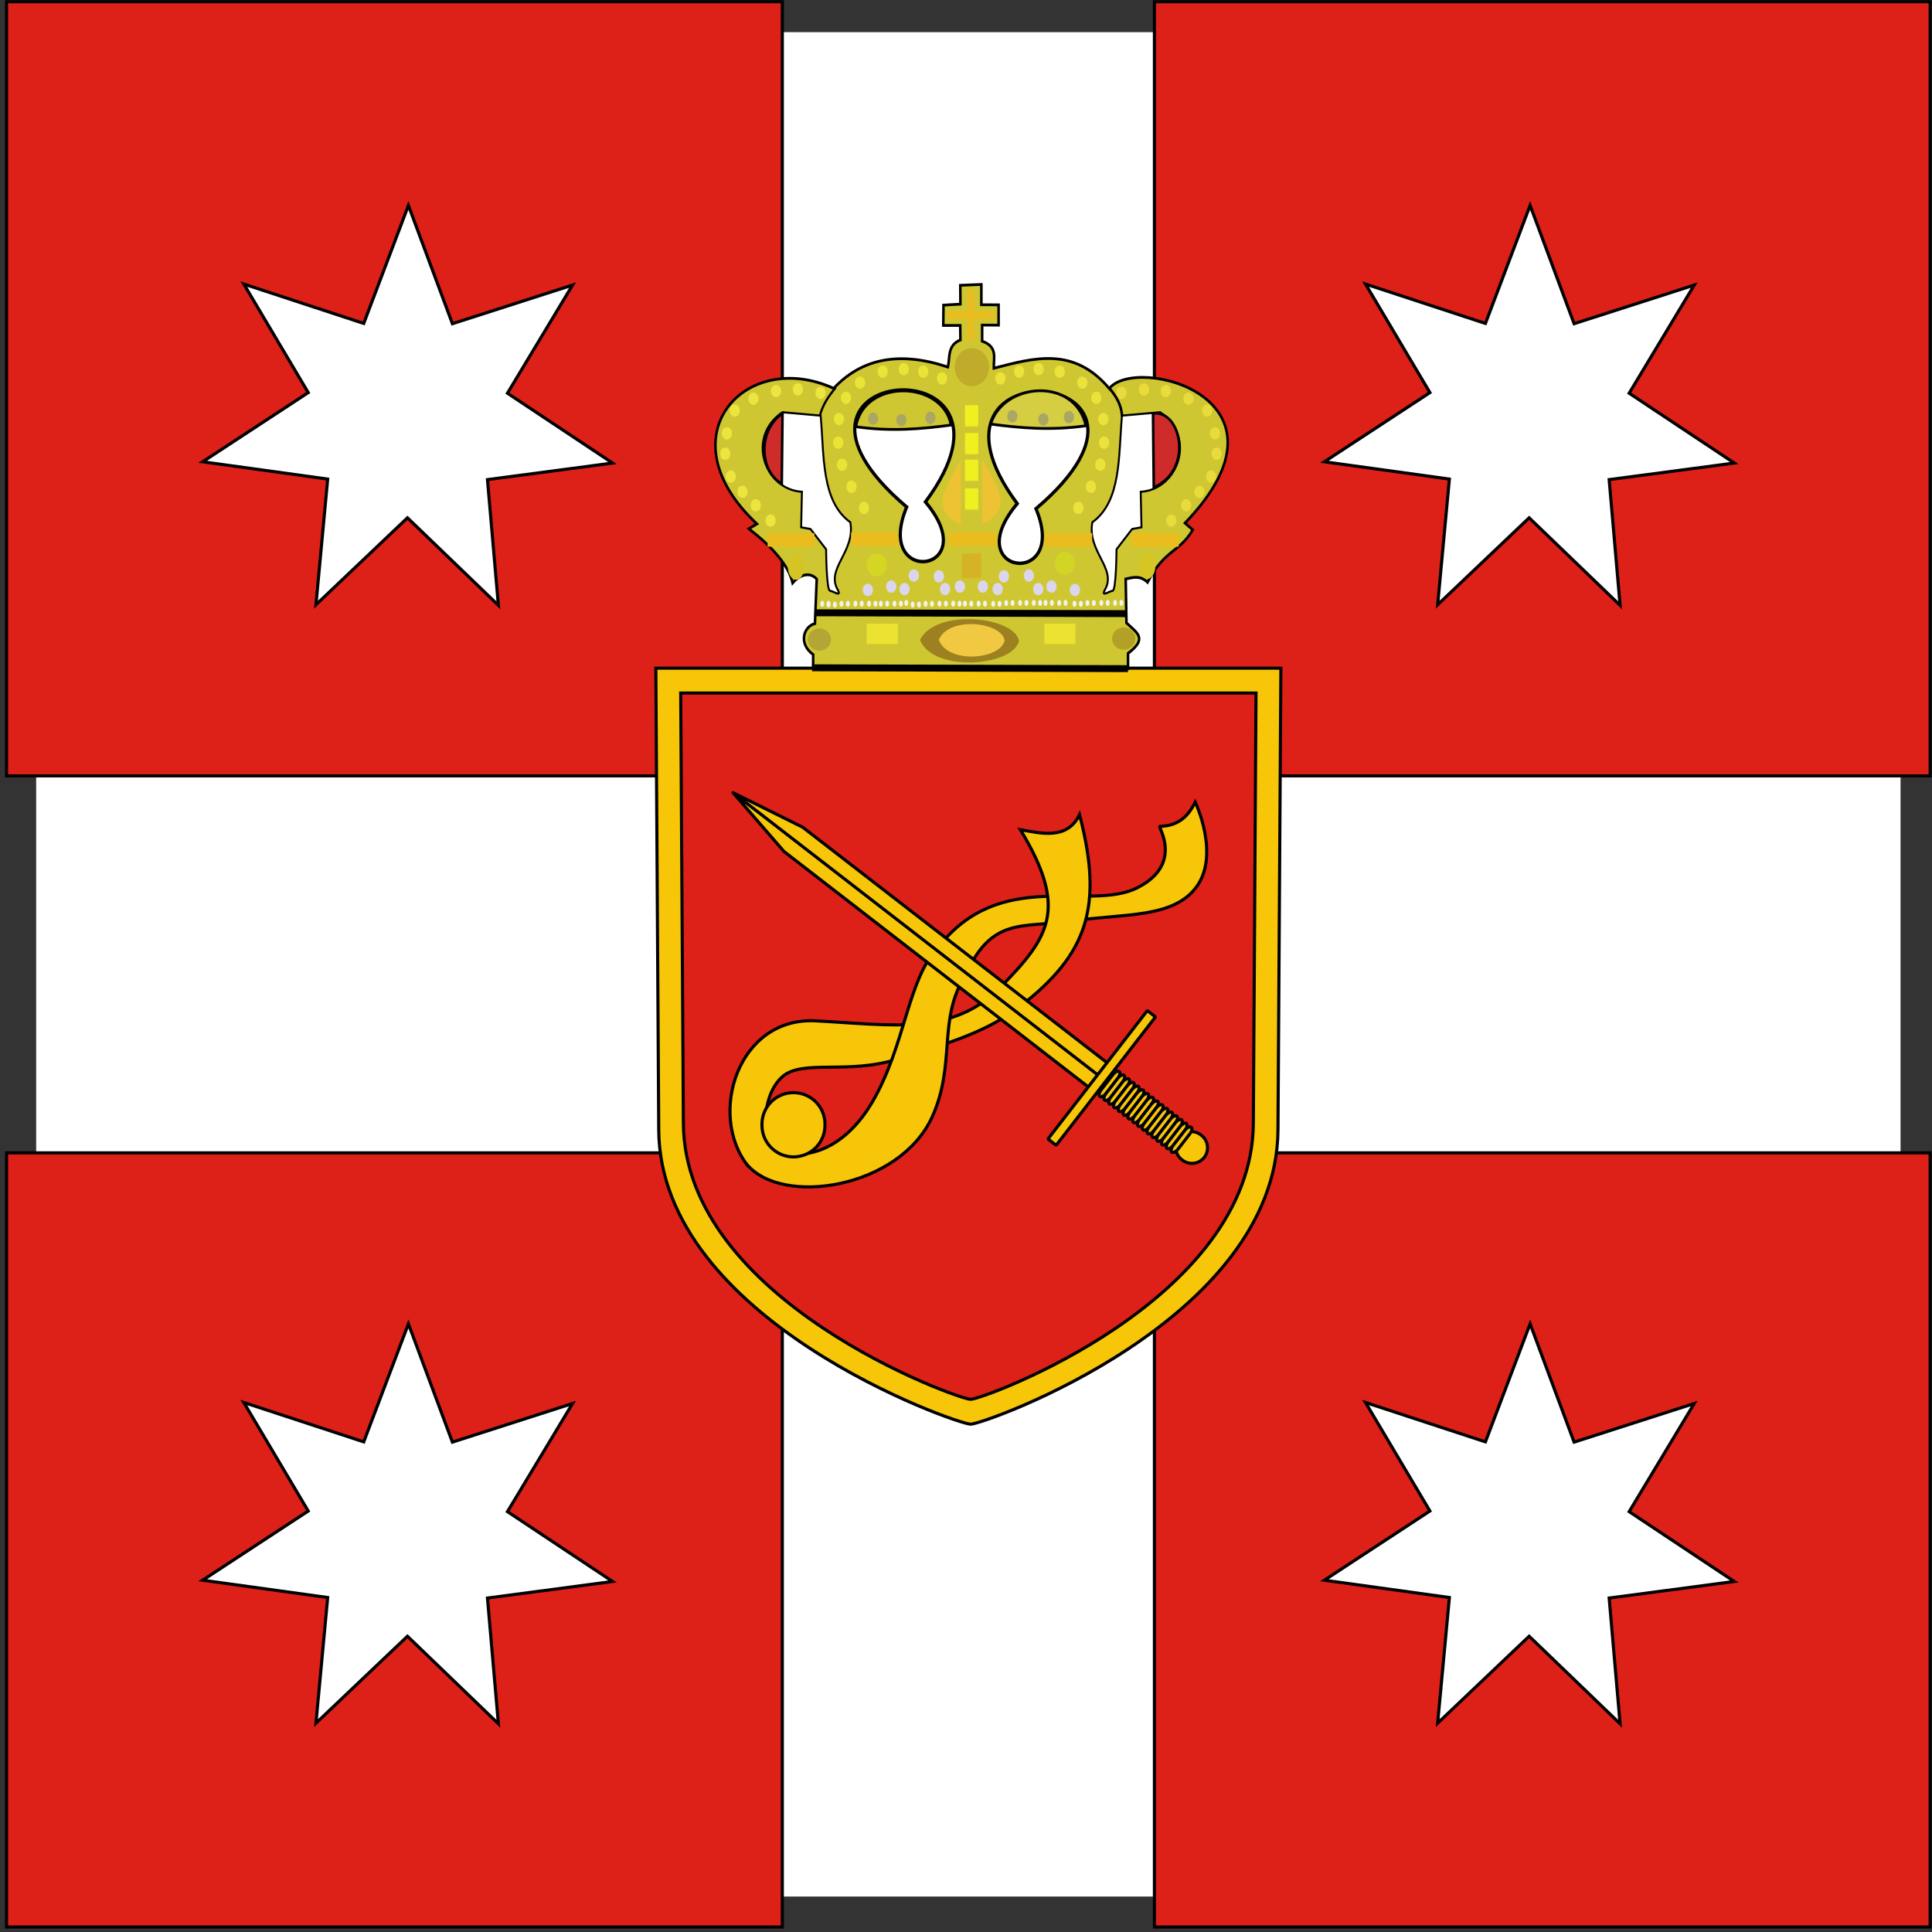 <?xml version="1.0" encoding="UTF-8" standalone="no"?>
<!-- Created with Inkscape (http://www.inkscape.org/) -->
<svg
   xmlns:dc="http://purl.org/dc/elements/1.1/"
   xmlns:cc="http://web.resource.org/cc/"
   xmlns:rdf="http://www.w3.org/1999/02/22-rdf-syntax-ns#"
   xmlns:svg="http://www.w3.org/2000/svg"
   xmlns="http://www.w3.org/2000/svg"
   xmlns:xlink="http://www.w3.org/1999/xlink"
   xmlns:sodipodi="http://sodipodi.sourceforge.net/DTD/sodipodi-0.dtd"
   xmlns:inkscape="http://www.inkscape.org/namespaces/inkscape"
   id="svg2"
   sodipodi:version="0.32"
   inkscape:version="0.45.1"
   width="150"
   height="150"
   version="1.0"
   sodipodi:docbase="C:\Users\Trenton Cronholm\Desktop"
   sodipodi:docname="Georgia._Standard_of_Chief_of_General_Staff.svg"
   inkscape:output_extension="org.inkscape.output.svg.inkscape">
  <rect width="100%" height="100%" fill="#333333" stroke="none"/>
  <defs
     id="defs5" />
  <sodipodi:namedview
     inkscape:window-height="718"
     inkscape:window-width="1024"
     inkscape:pageshadow="2"
     inkscape:pageopacity="0.0"
     guidetolerance="10.0"
     gridtolerance="10.0"
     objecttolerance="10.0"
     borderopacity="1.0"
     bordercolor="#666666"
     pagecolor="#ffffff"
     id="base"
     inkscape:zoom="3.4666667"
     inkscape:cx="75"
     inkscape:cy="75"
     inkscape:window-x="-8"
     inkscape:window-y="-8"
     inkscape:current-layer="svg2" />
  <g
     id="g2367"
     transform="matrix(0.965,0,0,0.965,2.808,2.497)">
    <g
       id="g2396">
      <rect
         id="rect7626"
         width="150"
         height="150"
         x="0"
         y="0"
         style="fill:#ffffff;fill-opacity:1" />
      <g
         id="g2390">
        <rect
           ry="0"
           y="-2.449"
           x="-2.383"
           height="62.284"
           width="62.414"
           id="rect2161"
           style="fill:#de2118;fill-opacity:1;stroke:#000000;stroke-width:0.25;stroke-miterlimit:4;stroke-dasharray:none;stroke-opacity:1" />
        <use
           height="150"
           width="150"
           transform="translate(92.352,0)"
           id="use2358"
           xlink:href="#rect2161"
           y="0"
           x="0" />
        <use
           height="150"
           width="150"
           transform="translate(0,92.615)"
           id="use2360"
           xlink:href="#rect2161"
           y="0"
           x="0" />
        <use
           height="150"
           width="150"
           transform="translate(92.352,92.615)"
           id="use2362"
           xlink:href="#rect2161"
           y="0"
           x="0" />
      </g>
      <g
         id="g2380">
        <path
           transform="matrix(1.804,-0.872,0.872,1.804,-94.382,-146.768)"
           d="M 23.84,112.098 L 19.028,110.51 L 17.226,115.246 L 15.468,110.493 L 10.641,112.037 L 13.261,107.699 L 9.044,104.889 L 14.069,104.232 L 13.637,99.183 L 17.284,102.702 L 20.962,99.216 L 20.485,104.261 L 25.503,104.964 L 21.261,107.736 L 23.84,112.098 z "
           inkscape:randomized="0"
           inkscape:rounded="3.469447e-018"
           inkscape:flatsided="false"
           sodipodi:arg2="1.1265769"
           sodipodi:arg1="0.67777796"
           sodipodi:r2="4.1028962"
           sodipodi:r1="8.4411421"
           sodipodi:cy="106.80481"
           sodipodi:cx="17.265045"
           sodipodi:sides="7"
           id="path3357"
           style="fill:#ffffff;fill-opacity:1;stroke:#000000;stroke-width:0.125;stroke-miterlimit:4;stroke-dasharray:none;stroke-opacity:1"
           sodipodi:type="star" />
        <use
           height="150"
           width="150"
           transform="translate(90.247,0)"
           id="use2312"
           xlink:href="#path3357"
           y="0"
           x="0" />
        <use
           x="0"
           y="0"
           xlink:href="#path3357"
           id="use2314"
           transform="translate(0,89.984)"
           width="150"
           height="150" />
        <use
           height="150"
           width="150"
           transform="translate(90.247,89.984)"
           id="use2316"
           xlink:href="#path3357"
           y="0"
           x="0" />
      </g>
    </g>
    <g
       id="g10364">
      <g
         id="g10298">
        <path
           id="path2263"
           d="M 100.144,51.171 L 99.911,88.318 C 99.815,103.636 76.28,111.996 75.186,111.996 C 74.092,111.996 50.185,103.636 50.089,88.318 L 49.856,51.171 L 100.144,51.171 z "
           style="fill:#f7c608;fill-opacity:1;fill-rule:evenodd;stroke:#000000;stroke-width:0.25;stroke-linecap:butt;stroke-linejoin:miter;stroke-opacity:1" />
        <path
           id="path7588"
           d="M 98.143,53.171 L 97.929,87.785 C 97.841,102.07 76.193,109.996 75.186,109.996 C 74.179,109.996 52.159,102.07 52.071,87.785 L 51.857,53.171 L 98.143,53.171 z "
           style="fill:#de2118;fill-opacity:1;fill-rule:evenodd;stroke:#000000;stroke-width:0.25;stroke-linecap:butt;stroke-linejoin:miter;stroke-opacity:1" />
      </g>
      <g
         id="g10210"
         transform="translate(-2.3619601e-2,0)">
        <g
           transform="translate(0.19,0)"
           id="g7818">
          <path
             sodipodi:nodetypes="ccsccssc"
             id="path3539"
             d="M 74.586,75.89 L 72.371,73.675 C 77.404,67.128 84.561,70.807 88.443,68.831 C 92.114,66.962 90.137,63.987 90.222,63.902 C 91.794,63.866 92.552,63.017 93.089,61.947 C 93.089,61.947 95.076,66.117 93.219,68.723 C 91.362,71.329 87.337,70.893 83.186,71.51 C 79.162,72.108 76.748,71.106 74.586,75.89 z "
             style="fill:#f7c608;stroke:#000000;stroke-width:0.25;stroke-linecap:round;stroke-linejoin:miter" />
          <path
             style="fill:#f7c608;stroke:#000000;stroke-width:0.25;stroke-linecap:round;stroke-linejoin:miter"
             d="M 57.1,91.219 C 53.83,87.081 56.305,79.215 62.544,79.545 C 68.783,79.874 73.575,80.777 77.453,76.802 C 81.33,72.826 82.901,70.557 79.016,64.162 C 80.658,64.458 82.808,65.012 83.777,62.952 C 85.698,70.301 84.462,74.165 79.016,78.365 C 76.334,80.434 73.35,81.313 69.091,82.637 C 65.097,83.878 61.516,82.632 59.893,84.022 C 58.128,85.535 58.038,89.575 59.917,89.792"
             id="path6543" />
          <path
             style="fill:#f7c608;stroke:#000000;stroke-width:0.25;stroke-linecap:round;stroke-linejoin:miter"
             d="M 56.984,91.058 C 59.818,94.532 69.335,93.021 71.935,87.248 C 73.855,82.985 72.341,79.441 74.586,75.89 L 72.371,73.675 C 69.971,76.158 69.763,81.496 67.143,86.015 C 64.331,90.865 60.368,90.678 59.502,89.723"
             id="path6536"
             sodipodi:nodetypes="csccsc" />
          <path
             d="M 63.296 87.906 A 2.533 2.533 0 1 1  58.231,87.906 A 2.533 2.533 0 1 1  63.296 87.906 z"
             sodipodi:ry="2.5325704"
             sodipodi:rx="2.5325704"
             sodipodi:cy="87.905807"
             sodipodi:cx="60.763203"
             id="path7808"
             style="fill:#f7c608;stroke:#000000;stroke-width:0.25;stroke-linecap:round;stroke-linejoin:miter"
             sodipodi:type="arc" />
        </g>
        <g
           transform="matrix(0.612,-0.791,0.791,0.612,-30.902,88.751)"
           id="g10943">
          <path
             style="fill:#f7c608;fill-opacity:1;fill-rule:evenodd;stroke:#000000;stroke-width:0.25;stroke-linecap:butt;stroke-linejoin:round;stroke-opacity:1"
             d="M 75.024,89.396 L 75.024,51.926 M 75.024,51.926 L 76.255,58.064 L 76.255,89.396 L 73.792,89.396 L 73.792,58.064 L 75.024,51.926 z "
             id="path7828"
             sodipodi:nodetypes="cccccccc" />
          <path
             transform="translate(-11.144,4.102)"
             d="M 87.422 94.472 A 1.255 1.255 0 1 1  84.913,94.472 A 1.255 1.255 0 1 1  87.422 94.472 z"
             sodipodi:ry="1.2548655"
             sodipodi:rx="1.2548655"
             sodipodi:cy="94.472198"
             sodipodi:cx="86.167435"
             id="path8012"
             style="fill:#f7c608;fill-opacity:1;stroke:#000000;stroke-width:0.25;stroke-linecap:round;stroke-linejoin:bevel;stroke-miterlimit:4;stroke-dasharray:none;stroke-opacity:1"
             sodipodi:type="arc" />
          <g
             id="g10925">
            <rect
               rx="0.5"
               ry="0.5"
               y="89.983"
               x="73.749"
               height="0.49"
               width="2.548"
               id="rect7832"
               style="fill:#f7c608;fill-opacity:1;stroke:#000000;stroke-width:0.25;stroke-linecap:round;stroke-linejoin:bevel;stroke-miterlimit:4;stroke-dasharray:none;stroke-opacity:1" />
            <rect
               rx="0.5"
               style="fill:#f7c608;fill-opacity:1;stroke:#000000;stroke-width:0.25;stroke-linecap:round;stroke-linejoin:bevel;stroke-miterlimit:4;stroke-dasharray:none;stroke-opacity:1"
               id="rect7834"
               width="2.548"
               height="0.49"
               x="73.749"
               y="90.471"
               ry="0.5" />
            <rect
               rx="0.5"
               style="fill:#f7c608;fill-opacity:1;stroke:#000000;stroke-width:0.25;stroke-linecap:round;stroke-linejoin:bevel;stroke-miterlimit:4;stroke-dasharray:none;stroke-opacity:1"
               id="rect7836"
               width="2.548"
               height="0.49"
               x="73.749"
               y="90.958"
               ry="0.5" />
            <rect
               ry="0.5"
               y="91.446"
               x="73.749"
               height="0.49"
               width="2.548"
               id="rect7838"
               style="fill:#f7c608;fill-opacity:1;stroke:#000000;stroke-width:0.25;stroke-linecap:round;stroke-linejoin:bevel;stroke-miterlimit:4;stroke-dasharray:none;stroke-opacity:1"
               rx="0.5" />
            <rect
               rx="0.5"
               style="fill:#f7c608;fill-opacity:1;stroke:#000000;stroke-width:0.25;stroke-linecap:round;stroke-linejoin:bevel;stroke-miterlimit:4;stroke-dasharray:none;stroke-opacity:1"
               id="rect7840"
               width="2.548"
               height="0.49"
               x="73.749"
               y="91.934"
               ry="0.5" />
            <rect
               ry="0.5"
               y="92.422"
               x="73.749"
               height="0.49"
               width="2.548"
               id="rect7842"
               style="fill:#f7c608;fill-opacity:1;stroke:#000000;stroke-width:0.25;stroke-linecap:round;stroke-linejoin:bevel;stroke-miterlimit:4;stroke-dasharray:none;stroke-opacity:1"
               rx="0.5" />
            <rect
               ry="0.5"
               y="92.91"
               x="73.749"
               height="0.49"
               width="2.548"
               id="rect7844"
               style="fill:#f7c608;fill-opacity:1;stroke:#000000;stroke-width:0.25;stroke-linecap:round;stroke-linejoin:bevel;stroke-miterlimit:4;stroke-dasharray:none;stroke-opacity:1"
               rx="0.5" />
            <rect
               rx="0.5"
               style="fill:#f7c608;fill-opacity:1;stroke:#000000;stroke-width:0.25;stroke-linecap:round;stroke-linejoin:bevel;stroke-miterlimit:4;stroke-dasharray:none;stroke-opacity:1"
               id="rect7846"
               width="2.548"
               height="0.49"
               x="73.749"
               y="93.398"
               ry="0.5" />
            <rect
               rx="0.5"
               style="fill:#f7c608;fill-opacity:1;stroke:#000000;stroke-width:0.25;stroke-linecap:round;stroke-linejoin:bevel;stroke-miterlimit:4;stroke-dasharray:none;stroke-opacity:1"
               id="rect7848"
               width="2.548"
               height="0.49"
               x="73.749"
               y="93.886"
               ry="0.5" />
            <rect
               ry="0.5"
               y="94.374"
               x="73.749"
               height="0.49"
               width="2.548"
               id="rect7850"
               style="fill:#f7c608;fill-opacity:1;stroke:#000000;stroke-width:0.25;stroke-linecap:round;stroke-linejoin:bevel;stroke-miterlimit:4;stroke-dasharray:none;stroke-opacity:1"
               rx="0.5" />
            <rect
               ry="0.5"
               y="94.861"
               x="73.749"
               height="0.49"
               width="2.548"
               id="rect7852"
               style="fill:#f7c608;fill-opacity:1;stroke:#000000;stroke-width:0.25;stroke-linecap:round;stroke-linejoin:bevel;stroke-miterlimit:4;stroke-dasharray:none;stroke-opacity:1"
               rx="0.5" />
            <rect
               rx="0.5"
               style="fill:#f7c608;fill-opacity:1;stroke:#000000;stroke-width:0.25;stroke-linecap:round;stroke-linejoin:bevel;stroke-miterlimit:4;stroke-dasharray:none;stroke-opacity:1"
               id="rect7854"
               width="2.548"
               height="0.49"
               x="73.749"
               y="95.349"
               ry="0.5" />
            <rect
               ry="0.5"
               y="95.837"
               x="73.749"
               height="0.49"
               width="2.548"
               id="rect7856"
               style="fill:#f7c608;fill-opacity:1;stroke:#000000;stroke-width:0.25;stroke-linecap:round;stroke-linejoin:bevel;stroke-miterlimit:4;stroke-dasharray:none;stroke-opacity:1"
               rx="0.5" />
            <rect
               rx="0.5"
               style="fill:#f7c608;fill-opacity:1;stroke:#000000;stroke-width:0.25;stroke-linecap:round;stroke-linejoin:bevel;stroke-miterlimit:4;stroke-dasharray:none;stroke-opacity:1"
               id="rect7858"
               width="2.548"
               height="0.49"
               x="73.749"
               y="96.325"
               ry="0.5" />
            <rect
               rx="0.5"
               style="fill:#f7c608;fill-opacity:1;stroke:#000000;stroke-width:0.25;stroke-linecap:round;stroke-linejoin:bevel;stroke-miterlimit:4;stroke-dasharray:none;stroke-opacity:1"
               id="rect7860"
               width="2.548"
               height="0.49"
               x="73.749"
               y="96.813"
               ry="0.5" />
            <rect
               ry="0.5"
               y="97.301"
               x="73.749"
               height="0.49"
               width="2.548"
               id="rect7862"
               style="fill:#f7c608;fill-opacity:1;stroke:#000000;stroke-width:0.25;stroke-linecap:round;stroke-linejoin:bevel;stroke-miterlimit:4;stroke-dasharray:none;stroke-opacity:1"
               rx="0.5" />
          </g>
          <rect
             style="fill:#f7c608;fill-opacity:1;stroke:#000000;stroke-width:0.25;stroke-linecap:round;stroke-linejoin:bevel;stroke-miterlimit:4;stroke-dasharray:none;stroke-opacity:1"
             id="rect7864"
             width="13.058"
             height="0.831"
             x="68.495"
             y="89.017" />
        </g>
      </g>
    </g>
  </g>
  <g
     id="g2557"
     transform="matrix(0.496,0,0,0.538,19.62,22.028)">
    <path
       sodipodi:nodetypes="ccccccccccccccccccccccccccccccc"
       id="path3358"
       d="M 110.761,0.229 L 114.058,0.107 L 114.058,3.037 L 116.756,3.049 L 116.756,5.98 L 114.18,5.968 L 114.18,8.289 C 116.693,9.116 115.937,10.76 116.012,12.196 C 122.241,10.717 128.49,9.002 134.085,15.127 C 138.187,10.236 164.804,16.414 145.931,34.544 L 147.152,35.521 C 145,38.871 142.801,38.258 140.069,43.092 C 138.929,42.051 137.79,42.386 136.65,42.604 L 136.772,48.954 C 138.665,50.534 139.971,51.25 137.016,53.35 L 137.016,55.548 L 87.728,55.195 L 87.728,53.519 C 85.323,51.894 86.28,49.435 88.007,49.048 L 88.287,42.622 C 87.03,41.367 85.353,42.251 84.515,43.181 C 83.864,40.574 81.295,37.966 77.67,35.358 L 78.927,34.66 C 64.269,22.047 77.097,9.278 90.941,15.103 C 95.398,10.695 101.385,9.732 108.822,12.029 C 109.163,10.601 108.723,8.861 110.778,8.118 L 110.749,6.022 L 108.1,6.022 L 108.129,3.089 L 110.778,2.949 L 110.761,0.229 z "
       style="fill:#cfc731;fill-opacity:1;fill-rule:evenodd;stroke:#000000;stroke-width:0.4;stroke-linecap:butt;stroke-linejoin:miter;stroke-miterlimit:4;stroke-dasharray:none;stroke-opacity:1" />
    <path
       style="fill:#9d8020;fill-opacity:1;fill-rule:evenodd;stroke:none;stroke-width:0.85;stroke-linecap:butt;stroke-linejoin:miter;stroke-miterlimit:4;stroke-dasharray:none;stroke-opacity:1"
       d="M 104.447,51.421 C 106.512,56.132 118.886,55.275 119.953,51.584 C 119.329,48.002 106.86,46.797 104.447,51.421 z "
       id="path3370"
       sodipodi:nodetypes="ccc" />
    <path
       sodipodi:nodetypes="ccc"
       id="path2161"
       d="M 107.395,51.379 C 108.768,54.911 116.994,54.268 117.703,51.501 C 117.289,48.816 108.999,47.913 107.395,51.379 z "
       style="fill:#f0c842;fill-opacity:1;fill-rule:evenodd;stroke:none;stroke-width:0.6;stroke-linecap:butt;stroke-linejoin:miter;stroke-miterlimit:4;stroke-dasharray:none;stroke-opacity:1" />
    <path
       id="path2167"
       d="M 87.559,55.426 L 137.016,55.548"
       style="fill:none;fill-rule:evenodd;stroke:#000000;stroke-width:1px;stroke-linecap:butt;stroke-linejoin:miter;stroke-opacity:1" />
    <path
       id="path2169"
       d="M 88.047,47.488 L 136.894,47.61"
       style="fill:none;fill-rule:evenodd;stroke:#000000;stroke-width:1px;stroke-linecap:butt;stroke-linejoin:miter;stroke-opacity:1" />
    <path
       sodipodi:nodetypes="ccc"
       id="path2171"
       d="M 119.676,31.735 C 100.923,8.469 149.045,11.768 122.606,32.468 C 127.857,44.069 110.289,42.043 119.676,31.735 z "
       style="fill:#ffffff;fill-rule:evenodd;stroke:#000000;stroke-width:0.5;stroke-linecap:butt;stroke-linejoin:miter;stroke-miterlimit:4;stroke-dasharray:none;stroke-opacity:1" />
    <path
       style="fill:#ffffff;fill-rule:evenodd;stroke:#000000;stroke-width:0.5;stroke-linecap:butt;stroke-linejoin:miter;stroke-miterlimit:4;stroke-dasharray:none;stroke-opacity:1"
       d="M 105.302,31.491 C 124.054,8.224 75.933,11.524 102.371,32.224 C 97.12,43.825 114.689,41.799 105.302,31.491 z "
       id="path3144"
       sodipodi:nodetypes="ccc" />
    <path
       sodipodi:nodetypes="ccsscccccc"
       id="path3146"
       d="M 88.902,19.035 C 89.468,24.843 88.973,31.385 93.542,34.422 C 94.38,38.661 89.691,41.072 91.552,44.13 C 92.272,45.314 90.903,44.366 90.367,44.313 C 89.796,44.257 89.757,38.33 89.757,38.33 L 87.314,35.399 L 85.849,35.154 L 85.971,30.026 C 80.127,29.725 77.17,22.136 82.918,18.546 L 88.902,19.035 z "
       style="fill:#ffffff;fill-rule:evenodd;stroke:#000000;stroke-width:0.3;stroke-linecap:butt;stroke-linejoin:miter;stroke-miterlimit:4;stroke-dasharray:none;stroke-opacity:1" />
    <path
       style="fill:#ffffff;fill-rule:evenodd;stroke:#000000;stroke-width:0.3;stroke-linecap:butt;stroke-linejoin:miter;stroke-miterlimit:4;stroke-dasharray:none;stroke-opacity:1"
       d="M 136.07,19.035 C 135.504,24.843 135.999,31.385 131.43,34.422 C 130.592,38.661 135.281,41.072 133.42,44.13 C 132.7,45.314 134.069,44.366 134.605,44.313 C 135.176,44.257 135.215,38.33 135.215,38.33 L 137.658,35.399 L 139.123,35.154 L 139.001,30.026 C 144.845,29.725 147.802,22.136 142.054,18.546 L 136.07,19.035 z "
       id="path3148"
       sodipodi:nodetypes="ccsscccccc" />
    <path
       transform="translate(33.705,8.792)"
       sodipodi:type="arc"
       style="opacity:1;fill:#e9e436;fill-opacity:1;fill-rule:nonzero;stroke:none;stroke-width:0.3;stroke-linecap:round;stroke-linejoin:round;stroke-miterlimit:4;stroke-dasharray:none;stroke-dashoffset:0;stroke-opacity:1"
       id="path3152"
       sodipodi:cx="74.186646"
       sodipodi:cy="4.8692102"
       sodipodi:rx="0.79376656"
       sodipodi:ry="0.85482556"
       d="M 74.98 4.869 A 0.794 0.855 0 1 1  73.393,4.869 A 0.794 0.855 0 1 1  74.98 4.869 z" />
    <path
       sodipodi:type="arc"
       style="opacity:1;fill:#e9e436;fill-opacity:1;fill-rule:nonzero;stroke:none;stroke-width:0.3;stroke-linecap:round;stroke-linejoin:round;stroke-miterlimit:4;stroke-dasharray:none;stroke-dashoffset:0;stroke-opacity:1"
       id="path3154"
       sodipodi:cx="74.186646"
       sodipodi:cy="4.8692102"
       sodipodi:rx="0.79376656"
       sodipodi:ry="0.85482556"
       d="M 74.98 4.869 A 0.794 0.855 0 1 1  73.393,4.869 A 0.794 0.855 0 1 1  74.98 4.869 z"
       transform="translate(30.774,7.816)" />
    <path
       sodipodi:type="arc"
       style="opacity:1;fill:#e9e436;fill-opacity:1;fill-rule:nonzero;stroke:none;stroke-width:0.3;stroke-linecap:round;stroke-linejoin:round;stroke-miterlimit:4;stroke-dasharray:none;stroke-dashoffset:0;stroke-opacity:1"
       id="path3156"
       sodipodi:cx="74.186646"
       sodipodi:cy="4.8692102"
       sodipodi:rx="0.79376656"
       sodipodi:ry="0.85482556"
       d="M 74.98 4.869 A 0.794 0.855 0 1 1  73.393,4.869 A 0.794 0.855 0 1 1  74.98 4.869 z"
       transform="translate(27.721,7.449)" />
    <path
       sodipodi:type="arc"
       style="opacity:1;fill:#e9e436;fill-opacity:1;fill-rule:nonzero;stroke:none;stroke-width:0.3;stroke-linecap:round;stroke-linejoin:round;stroke-miterlimit:4;stroke-dasharray:none;stroke-dashoffset:0;stroke-opacity:1"
       id="path3158"
       sodipodi:cx="74.186646"
       sodipodi:cy="4.8692102"
       sodipodi:rx="0.79376656"
       sodipodi:ry="0.85482556"
       d="M 74.98 4.869 A 0.794 0.855 0 1 1  73.393,4.869 A 0.794 0.855 0 1 1  74.98 4.869 z"
       transform="translate(24.424,7.816)" />
    <path
       sodipodi:type="arc"
       style="opacity:1;fill:#e9e436;fill-opacity:1;fill-rule:nonzero;stroke:none;stroke-width:0.3;stroke-linecap:round;stroke-linejoin:round;stroke-miterlimit:4;stroke-dasharray:none;stroke-dashoffset:0;stroke-opacity:1"
       id="path3160"
       sodipodi:cx="74.186646"
       sodipodi:cy="4.8692102"
       sodipodi:rx="0.79376656"
       sodipodi:ry="0.85482556"
       d="M 74.98 4.869 A 0.794 0.855 0 1 1  73.393,4.869 A 0.794 0.855 0 1 1  74.98 4.869 z"
       transform="translate(20.882,9.403)" />
    <path
       sodipodi:type="arc"
       style="opacity:1;fill:#e9e436;fill-opacity:1;fill-rule:nonzero;stroke:none;stroke-width:0.3;stroke-linecap:round;stroke-linejoin:round;stroke-miterlimit:4;stroke-dasharray:none;stroke-dashoffset:0;stroke-opacity:1"
       id="path3162"
       sodipodi:cx="74.186646"
       sodipodi:cy="4.8692102"
       sodipodi:rx="0.79376656"
       sodipodi:ry="0.85482556"
       d="M 74.98 4.869 A 0.794 0.855 0 1 1  73.393,4.869 A 0.794 0.855 0 1 1  74.98 4.869 z"
       transform="translate(18.684,11.601)" />
    <path
       sodipodi:type="arc"
       style="opacity:1;fill:#dbd6ee;fill-opacity:1;fill-rule:nonzero;stroke:none;stroke-width:0.3;stroke-linecap:round;stroke-linejoin:round;stroke-miterlimit:4;stroke-dasharray:none;stroke-dashoffset:0;stroke-opacity:1"
       id="path3168"
       sodipodi:cx="74.186646"
       sodipodi:cy="4.8692102"
       sodipodi:rx="0.79376656"
       sodipodi:ry="0.85482556"
       d="M 74.98 4.869 A 0.794 0.855 0 1 1  73.393,4.869 A 0.794 0.855 0 1 1  74.98 4.869 z"
       transform="translate(34.193,39.2)" />
    <path
       transform="translate(36.513,38.834)"
       d="M 74.98 4.869 A 0.794 0.855 0 1 1  73.393,4.869 A 0.794 0.855 0 1 1  74.98 4.869 z"
       sodipodi:ry="0.85482556"
       sodipodi:rx="0.79376656"
       sodipodi:cy="4.8692102"
       sodipodi:cx="74.186646"
       id="path3170"
       style="opacity:1;fill:#dbd6ee;fill-opacity:1;fill-rule:nonzero;stroke:none;stroke-width:0.3;stroke-linecap:round;stroke-linejoin:round;stroke-miterlimit:4;stroke-dasharray:none;stroke-dashoffset:0;stroke-opacity:1"
       sodipodi:type="arc" />
    <path
       sodipodi:type="arc"
       style="opacity:1;fill:#dbd6ee;fill-opacity:1;fill-rule:nonzero;stroke:none;stroke-width:0.3;stroke-linecap:round;stroke-linejoin:round;stroke-miterlimit:4;stroke-dasharray:none;stroke-dashoffset:0;stroke-opacity:1"
       id="path3176"
       sodipodi:cx="74.186646"
       sodipodi:cy="4.8692102"
       sodipodi:rx="0.79376656"
       sodipodi:ry="0.85482556"
       d="M 74.98 4.869 A 0.794 0.855 0 1 1  73.393,4.869 A 0.794 0.855 0 1 1  74.98 4.869 z"
       transform="translate(22.103,39.322)" />
    <path
       sodipodi:type="arc"
       style="opacity:1;fill:#dbd6ee;fill-opacity:1;fill-rule:nonzero;stroke:none;stroke-width:0.3;stroke-linecap:round;stroke-linejoin:round;stroke-miterlimit:4;stroke-dasharray:none;stroke-dashoffset:0;stroke-opacity:1"
       id="path3180"
       sodipodi:cx="74.186646"
       sodipodi:cy="4.8692102"
       sodipodi:rx="0.79376656"
       sodipodi:ry="0.85482556"
       d="M 74.98 4.869 A 0.794 0.855 0 1 1  73.393,4.869 A 0.794 0.855 0 1 1  74.98 4.869 z"
       transform="translate(25.767,38.834)" />
    <path
       transform="translate(27.843,39.2)"
       d="M 74.98 4.869 A 0.794 0.855 0 1 1  73.393,4.869 A 0.794 0.855 0 1 1  74.98 4.869 z"
       sodipodi:ry="0.85482556"
       sodipodi:rx="0.79376656"
       sodipodi:cy="4.8692102"
       sodipodi:cx="74.186646"
       id="path3182"
       style="opacity:1;fill:#dbd6ee;fill-opacity:1;fill-rule:nonzero;stroke:none;stroke-width:0.3;stroke-linecap:round;stroke-linejoin:round;stroke-miterlimit:4;stroke-dasharray:none;stroke-dashoffset:0;stroke-opacity:1"
       sodipodi:type="arc" />
    <path
       sodipodi:type="arc"
       style="opacity:1;fill:#dbd6ee;fill-opacity:1;fill-rule:nonzero;stroke:none;stroke-width:0.3;stroke-linecap:round;stroke-linejoin:round;stroke-miterlimit:4;stroke-dasharray:none;stroke-dashoffset:0;stroke-opacity:1"
       id="path3184"
       sodipodi:cx="74.186646"
       sodipodi:cy="4.8692102"
       sodipodi:rx="0.79376656"
       sodipodi:ry="0.85482556"
       d="M 74.98 4.869 A 0.794 0.855 0 1 1  73.393,4.869 A 0.794 0.855 0 1 1  74.98 4.869 z"
       transform="translate(33.216,37.368)" />
    <path
       transform="translate(29.308,37.246)"
       d="M 74.98 4.869 A 0.794 0.855 0 1 1  73.393,4.869 A 0.794 0.855 0 1 1  74.98 4.869 z"
       sodipodi:ry="0.85482556"
       sodipodi:rx="0.79376656"
       sodipodi:cy="4.8692102"
       sodipodi:cx="74.186646"
       id="path3186"
       style="opacity:1;fill:#dbd6ee;fill-opacity:1;fill-rule:nonzero;stroke:none;stroke-width:0.3;stroke-linecap:round;stroke-linejoin:round;stroke-miterlimit:4;stroke-dasharray:none;stroke-dashoffset:0;stroke-opacity:1"
       sodipodi:type="arc" />
    <path
       transform="translate(69.607,29.308)"
       d="M 74.98 4.869 A 0.794 0.855 0 1 1  73.393,4.869 A 0.794 0.855 0 1 1  74.98 4.869 z"
       sodipodi:ry="0.85482556"
       sodipodi:rx="0.79376656"
       sodipodi:cy="4.8692102"
       sodipodi:cx="74.186646"
       id="path3210"
       style="opacity:1;fill:#e8db3b;fill-opacity:1;fill-rule:nonzero;stroke:none;stroke-width:0.3;stroke-linecap:round;stroke-linejoin:round;stroke-miterlimit:4;stroke-dasharray:none;stroke-dashoffset:0;stroke-opacity:1"
       sodipodi:type="arc" />
    <path
       sodipodi:type="arc"
       style="opacity:1;fill:#e8db3b;fill-opacity:1;fill-rule:nonzero;stroke:none;stroke-width:0.3;stroke-linecap:round;stroke-linejoin:round;stroke-miterlimit:4;stroke-dasharray:none;stroke-dashoffset:0;stroke-opacity:1"
       id="path3212"
       sodipodi:cx="74.186646"
       sodipodi:cy="4.8692102"
       sodipodi:rx="0.79376656"
       sodipodi:ry="0.85482556"
       d="M 74.98 4.869 A 0.794 0.855 0 1 1  73.393,4.869 A 0.794 0.855 0 1 1  74.98 4.869 z"
       transform="translate(65.333,10.38)" />
    <path
       transform="translate(68.752,10.624)"
       d="M 74.98 4.869 A 0.794 0.855 0 1 1  73.393,4.869 A 0.794 0.855 0 1 1  74.98 4.869 z"
       sodipodi:ry="0.85482556"
       sodipodi:rx="0.79376656"
       sodipodi:cy="4.8692102"
       sodipodi:cx="74.186646"
       id="path3214"
       style="opacity:1;fill:#e8db3b;fill-opacity:1;fill-rule:nonzero;stroke:none;stroke-width:0.3;stroke-linecap:round;stroke-linejoin:round;stroke-miterlimit:4;stroke-dasharray:none;stroke-dashoffset:0;stroke-opacity:1"
       sodipodi:type="arc" />
    <path
       sodipodi:type="arc"
       style="opacity:1;fill:#e8db3b;fill-opacity:1;fill-rule:nonzero;stroke:none;stroke-width:0.3;stroke-linecap:round;stroke-linejoin:round;stroke-miterlimit:4;stroke-dasharray:none;stroke-dashoffset:0;stroke-opacity:1"
       id="path3216"
       sodipodi:cx="74.186646"
       sodipodi:cy="4.8692102"
       sodipodi:rx="0.79376656"
       sodipodi:ry="0.85482556"
       d="M 74.98 4.869 A 0.794 0.855 0 1 1  73.393,4.869 A 0.794 0.855 0 1 1  74.98 4.869 z"
       transform="translate(76.69,19.661)" />
    <path
       transform="translate(71.927,27.11)"
       d="M 74.98 4.869 A 0.794 0.855 0 1 1  73.393,4.869 A 0.794 0.855 0 1 1  74.98 4.869 z"
       sodipodi:ry="0.85482556"
       sodipodi:rx="0.79376656"
       sodipodi:cy="4.8692102"
       sodipodi:cx="74.186646"
       id="path3218"
       style="opacity:1;fill:#e8db3b;fill-opacity:1;fill-rule:nonzero;stroke:none;stroke-width:0.3;stroke-linecap:round;stroke-linejoin:round;stroke-miterlimit:4;stroke-dasharray:none;stroke-dashoffset:0;stroke-opacity:1"
       sodipodi:type="arc" />
    <path
       sodipodi:type="arc"
       style="opacity:1;fill:#e8db3b;fill-opacity:1;fill-rule:nonzero;stroke:none;stroke-width:0.3;stroke-linecap:round;stroke-linejoin:round;stroke-miterlimit:4;stroke-dasharray:none;stroke-dashoffset:0;stroke-opacity:1"
       id="path3220"
       sodipodi:cx="74.186646"
       sodipodi:cy="4.8692102"
       sodipodi:rx="0.79376656"
       sodipodi:ry="0.85482556"
       d="M 74.98 4.869 A 0.794 0.855 0 1 1  73.393,4.869 A 0.794 0.855 0 1 1  74.98 4.869 z"
       transform="translate(72.294,11.723)" />
    <path
       transform="translate(61.792,10.868)"
       d="M 74.98 4.869 A 0.794 0.855 0 1 1  73.393,4.869 A 0.794 0.855 0 1 1  74.98 4.869 z"
       sodipodi:ry="0.85482556"
       sodipodi:rx="0.79376656"
       sodipodi:cy="4.8692102"
       sodipodi:cx="74.186646"
       id="path3222"
       style="opacity:1;fill:#e8db3b;fill-opacity:1;fill-rule:nonzero;stroke:none;stroke-width:0.3;stroke-linecap:round;stroke-linejoin:round;stroke-miterlimit:4;stroke-dasharray:none;stroke-dashoffset:0;stroke-opacity:1"
       sodipodi:type="arc" />
    <path
       sodipodi:type="arc"
       style="opacity:1;fill:#e8db3b;fill-opacity:1;fill-rule:nonzero;stroke:none;stroke-width:0.3;stroke-linecap:round;stroke-linejoin:round;stroke-miterlimit:4;stroke-dasharray:none;stroke-dashoffset:0;stroke-opacity:1"
       id="path3224"
       sodipodi:cx="74.186646"
       sodipodi:cy="4.8692102"
       sodipodi:rx="0.79376656"
       sodipodi:ry="0.85482556"
       d="M 74.98 4.869 A 0.794 0.855 0 1 1  73.393,4.869 A 0.794 0.855 0 1 1  74.98 4.869 z"
       transform="translate(76.446,16.73)" />
    <path
       transform="translate(75.225,13.433)"
       d="M 74.98 4.869 A 0.794 0.855 0 1 1  73.393,4.869 A 0.794 0.855 0 1 1  74.98 4.869 z"
       sodipodi:ry="0.85482556"
       sodipodi:rx="0.79376656"
       sodipodi:cy="4.8692102"
       sodipodi:cx="74.186646"
       id="path3226"
       style="opacity:1;fill:#e8db3b;fill-opacity:1;fill-rule:nonzero;stroke:none;stroke-width:0.3;stroke-linecap:round;stroke-linejoin:round;stroke-miterlimit:4;stroke-dasharray:none;stroke-dashoffset:0;stroke-opacity:1"
       sodipodi:type="arc" />
    <path
       sodipodi:type="arc"
       style="opacity:1;fill:#e8db3b;fill-opacity:1;fill-rule:nonzero;stroke:none;stroke-width:0.3;stroke-linecap:round;stroke-linejoin:round;stroke-miterlimit:4;stroke-dasharray:none;stroke-dashoffset:0;stroke-opacity:1"
       id="path3228"
       sodipodi:cx="74.186646"
       sodipodi:cy="4.8692102"
       sodipodi:rx="0.79376656"
       sodipodi:ry="0.85482556"
       d="M 74.98 4.869 A 0.794 0.855 0 1 1  73.393,4.869 A 0.794 0.855 0 1 1  74.98 4.869 z"
       transform="translate(75.835,22.958)" />
    <path
       transform="translate(74.003,25.156)"
       d="M 74.98 4.869 A 0.794 0.855 0 1 1  73.393,4.869 A 0.794 0.855 0 1 1  74.98 4.869 z"
       sodipodi:ry="0.85482556"
       sodipodi:rx="0.79376656"
       sodipodi:cy="4.8692102"
       sodipodi:cx="74.186646"
       id="path3230"
       style="opacity:1;fill:#e8db3b;fill-opacity:1;fill-rule:nonzero;stroke:none;stroke-width:0.3;stroke-linecap:round;stroke-linejoin:round;stroke-miterlimit:4;stroke-dasharray:none;stroke-dashoffset:0;stroke-opacity:1"
       sodipodi:type="arc" />
    <path
       sodipodi:type="arc"
       style="opacity:1;fill:#e9e436;fill-opacity:1;fill-rule:nonzero;stroke:none;stroke-width:0.3;stroke-linecap:round;stroke-linejoin:round;stroke-miterlimit:4;stroke-dasharray:none;stroke-dashoffset:0;stroke-opacity:1"
       id="path3244"
       sodipodi:cx="74.186646"
       sodipodi:cy="4.8692102"
       sodipodi:rx="0.79376656"
       sodipodi:ry="0.85482556"
       d="M 74.98 4.869 A 0.794 0.855 0 1 1  73.393,4.869 A 0.794 0.855 0 1 1  74.98 4.869 z"
       transform="translate(21.493,27.477)" />
    <path
       transform="translate(19.539,24.424)"
       d="M 74.98 4.869 A 0.794 0.855 0 1 1  73.393,4.869 A 0.794 0.855 0 1 1  74.98 4.869 z"
       sodipodi:ry="0.85482556"
       sodipodi:rx="0.79376656"
       sodipodi:cy="4.8692102"
       sodipodi:cx="74.186646"
       id="path3246"
       style="opacity:1;fill:#e9e436;fill-opacity:1;fill-rule:nonzero;stroke:none;stroke-width:0.3;stroke-linecap:round;stroke-linejoin:round;stroke-miterlimit:4;stroke-dasharray:none;stroke-dashoffset:0;stroke-opacity:1"
       sodipodi:type="arc" />
    <path
       sodipodi:type="arc"
       style="opacity:1;fill:#e9e436;fill-opacity:1;fill-rule:nonzero;stroke:none;stroke-width:0.3;stroke-linecap:round;stroke-linejoin:round;stroke-miterlimit:4;stroke-dasharray:none;stroke-dashoffset:0;stroke-opacity:1"
       id="path3248"
       sodipodi:cx="74.186646"
       sodipodi:cy="4.8692102"
       sodipodi:rx="0.79376656"
       sodipodi:ry="0.85482556"
       d="M 74.98 4.869 A 0.794 0.855 0 1 1  73.393,4.869 A 0.794 0.855 0 1 1  74.98 4.869 z"
       transform="translate(17.463,18.073)" />
    <path
       transform="translate(18.073,21.249)"
       d="M 74.98 4.869 A 0.794 0.855 0 1 1  73.393,4.869 A 0.794 0.855 0 1 1  74.98 4.869 z"
       sodipodi:ry="0.85482556"
       sodipodi:rx="0.79376656"
       sodipodi:cy="4.8692102"
       sodipodi:cx="74.186646"
       id="path3250"
       style="opacity:1;fill:#e9e436;fill-opacity:1;fill-rule:nonzero;stroke:none;stroke-width:0.3;stroke-linecap:round;stroke-linejoin:round;stroke-miterlimit:4;stroke-dasharray:none;stroke-dashoffset:0;stroke-opacity:1"
       sodipodi:type="arc" />
    <path
       sodipodi:type="arc"
       style="opacity:1;fill:#e9e436;fill-opacity:1;fill-rule:nonzero;stroke:none;stroke-width:0.3;stroke-linecap:round;stroke-linejoin:round;stroke-miterlimit:4;stroke-dasharray:none;stroke-dashoffset:0;stroke-opacity:1"
       id="path3252"
       sodipodi:cx="74.186646"
       sodipodi:cy="4.8692102"
       sodipodi:rx="0.79376656"
       sodipodi:ry="0.85482556"
       d="M 74.98 4.869 A 0.794 0.855 0 1 1  73.393,4.869 A 0.794 0.855 0 1 1  74.98 4.869 z"
       transform="translate(17.585,14.654)" />
    <path
       d="M 74.98 4.869 A 0.794 0.855 0 1 1  73.393,4.869 A 0.794 0.855 0 1 1  74.98 4.869 z"
       sodipodi:ry="0.85482556"
       sodipodi:rx="0.79376656"
       sodipodi:cy="4.8692102"
       sodipodi:cx="74.186646"
       id="path3254"
       style="opacity:1;fill:#ece23c;fill-opacity:1;fill-rule:nonzero;stroke:none;stroke-width:0.3;stroke-linecap:round;stroke-linejoin:round;stroke-miterlimit:4;stroke-dasharray:none;stroke-dashoffset:0;stroke-opacity:1"
       sodipodi:type="arc"
       transform="matrix(-1,0,0,1,191.226,8.792)" />
    <path
       transform="matrix(-1,0,0,1,194.156,7.816)"
       d="M 74.98 4.869 A 0.794 0.855 0 1 1  73.393,4.869 A 0.794 0.855 0 1 1  74.98 4.869 z"
       sodipodi:ry="0.85482556"
       sodipodi:rx="0.79376656"
       sodipodi:cy="4.8692102"
       sodipodi:cx="74.186646"
       id="path3256"
       style="opacity:1;fill:#ece23c;fill-opacity:1;fill-rule:nonzero;stroke:none;stroke-width:0.3;stroke-linecap:round;stroke-linejoin:round;stroke-miterlimit:4;stroke-dasharray:none;stroke-dashoffset:0;stroke-opacity:1"
       sodipodi:type="arc" />
    <path
       transform="matrix(-1,0,0,1,197.209,7.449)"
       d="M 74.98 4.869 A 0.794 0.855 0 1 1  73.393,4.869 A 0.794 0.855 0 1 1  74.98 4.869 z"
       sodipodi:ry="0.85482556"
       sodipodi:rx="0.79376656"
       sodipodi:cy="4.8692102"
       sodipodi:cx="74.186646"
       id="path3258"
       style="opacity:1;fill:#ece23c;fill-opacity:1;fill-rule:nonzero;stroke:none;stroke-width:0.3;stroke-linecap:round;stroke-linejoin:round;stroke-miterlimit:4;stroke-dasharray:none;stroke-dashoffset:0;stroke-opacity:1"
       sodipodi:type="arc" />
    <path
       transform="matrix(-1,0,0,1,200.507,7.816)"
       d="M 74.98 4.869 A 0.794 0.855 0 1 1  73.393,4.869 A 0.794 0.855 0 1 1  74.98 4.869 z"
       sodipodi:ry="0.85482556"
       sodipodi:rx="0.79376656"
       sodipodi:cy="4.8692102"
       sodipodi:cx="74.186646"
       id="path3260"
       style="opacity:1;fill:#ece23c;fill-opacity:1;fill-rule:nonzero;stroke:none;stroke-width:0.3;stroke-linecap:round;stroke-linejoin:round;stroke-miterlimit:4;stroke-dasharray:none;stroke-dashoffset:0;stroke-opacity:1"
       sodipodi:type="arc" />
    <path
       transform="matrix(-1,0,0,1,204.048,9.403)"
       d="M 74.98 4.869 A 0.794 0.855 0 1 1  73.393,4.869 A 0.794 0.855 0 1 1  74.98 4.869 z"
       sodipodi:ry="0.85482556"
       sodipodi:rx="0.79376656"
       sodipodi:cy="4.8692102"
       sodipodi:cx="74.186646"
       id="path3262"
       style="opacity:1;fill:#ece23c;fill-opacity:1;fill-rule:nonzero;stroke:none;stroke-width:0.3;stroke-linecap:round;stroke-linejoin:round;stroke-miterlimit:4;stroke-dasharray:none;stroke-dashoffset:0;stroke-opacity:1"
       sodipodi:type="arc" />
    <path
       transform="matrix(-1,0,0,1,206.246,11.601)"
       d="M 74.98 4.869 A 0.794 0.855 0 1 1  73.393,4.869 A 0.794 0.855 0 1 1  74.98 4.869 z"
       sodipodi:ry="0.85482556"
       sodipodi:rx="0.79376656"
       sodipodi:cy="4.8692102"
       sodipodi:cx="74.186646"
       id="path3264"
       style="opacity:1;fill:#ece23c;fill-opacity:1;fill-rule:nonzero;stroke:none;stroke-width:0.3;stroke-linecap:round;stroke-linejoin:round;stroke-miterlimit:4;stroke-dasharray:none;stroke-dashoffset:0;stroke-opacity:1"
       sodipodi:type="arc" />
    <path
       transform="matrix(-1,0,0,1,203.437,27.477)"
       d="M 74.98 4.869 A 0.794 0.855 0 1 1  73.393,4.869 A 0.794 0.855 0 1 1  74.98 4.869 z"
       sodipodi:ry="0.85482556"
       sodipodi:rx="0.79376656"
       sodipodi:cy="4.8692102"
       sodipodi:cx="74.186646"
       id="path3274"
       style="opacity:1;fill:#ece23c;fill-opacity:1;fill-rule:nonzero;stroke:none;stroke-width:0.3;stroke-linecap:round;stroke-linejoin:round;stroke-miterlimit:4;stroke-dasharray:none;stroke-dashoffset:0;stroke-opacity:1"
       sodipodi:type="arc" />
    <path
       sodipodi:type="arc"
       style="opacity:1;fill:#ece23c;fill-opacity:1;fill-rule:nonzero;stroke:none;stroke-width:0.3;stroke-linecap:round;stroke-linejoin:round;stroke-miterlimit:4;stroke-dasharray:none;stroke-dashoffset:0;stroke-opacity:1"
       id="path3276"
       sodipodi:cx="74.186646"
       sodipodi:cy="4.8692102"
       sodipodi:rx="0.79376656"
       sodipodi:ry="0.85482556"
       d="M 74.98 4.869 A 0.794 0.855 0 1 1  73.393,4.869 A 0.794 0.855 0 1 1  74.98 4.869 z"
       transform="matrix(-1,0,0,1,205.391,24.424)" />
    <path
       transform="matrix(-1,0,0,1,207.467,18.073)"
       d="M 74.98 4.869 A 0.794 0.855 0 1 1  73.393,4.869 A 0.794 0.855 0 1 1  74.98 4.869 z"
       sodipodi:ry="0.85482556"
       sodipodi:rx="0.79376656"
       sodipodi:cy="4.8692102"
       sodipodi:cx="74.186646"
       id="path3278"
       style="opacity:1;fill:#ece23c;fill-opacity:1;fill-rule:nonzero;stroke:none;stroke-width:0.3;stroke-linecap:round;stroke-linejoin:round;stroke-miterlimit:4;stroke-dasharray:none;stroke-dashoffset:0;stroke-opacity:1"
       sodipodi:type="arc" />
    <path
       sodipodi:type="arc"
       style="opacity:1;fill:#ece23c;fill-opacity:1;fill-rule:nonzero;stroke:none;stroke-width:0.3;stroke-linecap:round;stroke-linejoin:round;stroke-miterlimit:4;stroke-dasharray:none;stroke-dashoffset:0;stroke-opacity:1"
       id="path3280"
       sodipodi:cx="74.186646"
       sodipodi:cy="4.8692102"
       sodipodi:rx="0.79376656"
       sodipodi:ry="0.85482556"
       d="M 74.98 4.869 A 0.794 0.855 0 1 1  73.393,4.869 A 0.794 0.855 0 1 1  74.98 4.869 z"
       transform="matrix(-1,0,0,1,206.857,21.249)" />
    <path
       transform="matrix(-1,0,0,1,207.345,14.654)"
       d="M 74.98 4.869 A 0.794 0.855 0 1 1  73.393,4.869 A 0.794 0.855 0 1 1  74.98 4.869 z"
       sodipodi:ry="0.85482556"
       sodipodi:rx="0.79376656"
       sodipodi:cy="4.8692102"
       sodipodi:cx="74.186646"
       id="path3282"
       style="opacity:1;fill:#ece23c;fill-opacity:1;fill-rule:nonzero;stroke:none;stroke-width:0.3;stroke-linecap:round;stroke-linejoin:round;stroke-miterlimit:4;stroke-dasharray:none;stroke-dashoffset:0;stroke-opacity:1"
       sodipodi:type="arc" />
    <path
       sodipodi:type="arc"
       style="opacity:1;fill:#ece43f;fill-opacity:1;fill-rule:nonzero;stroke:none;stroke-width:0.3;stroke-linecap:round;stroke-linejoin:round;stroke-miterlimit:4;stroke-dasharray:none;stroke-dashoffset:0;stroke-opacity:1"
       id="path3284"
       sodipodi:cx="74.186646"
       sodipodi:cy="4.8692102"
       sodipodi:rx="0.79376656"
       sodipodi:ry="0.85482556"
       d="M 74.98 4.869 A 0.794 0.855 0 1 1  73.393,4.869 A 0.794 0.855 0 1 1  74.98 4.869 z"
       transform="matrix(-1,0,0,1,155.248,29.308)" />
    <path
       transform="matrix(-1,0,0,1,159.522,10.38)"
       d="M 74.98 4.869 A 0.794 0.855 0 1 1  73.393,4.869 A 0.794 0.855 0 1 1  74.98 4.869 z"
       sodipodi:ry="0.85482556"
       sodipodi:rx="0.79376656"
       sodipodi:cy="4.8692102"
       sodipodi:cx="74.186646"
       id="path3286"
       style="opacity:1;fill:#ece43f;fill-opacity:1;fill-rule:nonzero;stroke:none;stroke-width:0.3;stroke-linecap:round;stroke-linejoin:round;stroke-miterlimit:4;stroke-dasharray:none;stroke-dashoffset:0;stroke-opacity:1"
       sodipodi:type="arc" />
    <path
       sodipodi:type="arc"
       style="opacity:1;fill:#ece43f;fill-opacity:1;fill-rule:nonzero;stroke:none;stroke-width:0.3;stroke-linecap:round;stroke-linejoin:round;stroke-miterlimit:4;stroke-dasharray:none;stroke-dashoffset:0;stroke-opacity:1"
       id="path3288"
       sodipodi:cx="74.186646"
       sodipodi:cy="4.8692102"
       sodipodi:rx="0.79376656"
       sodipodi:ry="0.85482556"
       d="M 74.98 4.869 A 0.794 0.855 0 1 1  73.393,4.869 A 0.794 0.855 0 1 1  74.98 4.869 z"
       transform="matrix(-1,0,0,1,156.103,10.624)" />
    <path
       transform="matrix(-1,0,0,1,148.165,19.661)"
       d="M 74.98 4.869 A 0.794 0.855 0 1 1  73.393,4.869 A 0.794 0.855 0 1 1  74.98 4.869 z"
       sodipodi:ry="0.85482556"
       sodipodi:rx="0.79376656"
       sodipodi:cy="4.8692102"
       sodipodi:cx="74.186646"
       id="path3290"
       style="opacity:1;fill:#ece43f;fill-opacity:1;fill-rule:nonzero;stroke:none;stroke-width:0.3;stroke-linecap:round;stroke-linejoin:round;stroke-miterlimit:4;stroke-dasharray:none;stroke-dashoffset:0;stroke-opacity:1"
       sodipodi:type="arc" />
    <path
       sodipodi:type="arc"
       style="opacity:1;fill:#ece43f;fill-opacity:1;fill-rule:nonzero;stroke:none;stroke-width:0.3;stroke-linecap:round;stroke-linejoin:round;stroke-miterlimit:4;stroke-dasharray:none;stroke-dashoffset:0;stroke-opacity:1"
       id="path3292"
       sodipodi:cx="74.186646"
       sodipodi:cy="4.8692102"
       sodipodi:rx="0.79376656"
       sodipodi:ry="0.85482556"
       d="M 74.98 4.869 A 0.794 0.855 0 1 1  73.393,4.869 A 0.794 0.855 0 1 1  74.98 4.869 z"
       transform="matrix(-1,0,0,1,152.928,27.11)" />
    <path
       transform="matrix(-1,0,0,1,152.561,11.723)"
       d="M 74.98 4.869 A 0.794 0.855 0 1 1  73.393,4.869 A 0.794 0.855 0 1 1  74.98 4.869 z"
       sodipodi:ry="0.85482556"
       sodipodi:rx="0.79376656"
       sodipodi:cy="4.8692102"
       sodipodi:cx="74.186646"
       id="path3294"
       style="opacity:1;fill:#ece43f;fill-opacity:1;fill-rule:nonzero;stroke:none;stroke-width:0.3;stroke-linecap:round;stroke-linejoin:round;stroke-miterlimit:4;stroke-dasharray:none;stroke-dashoffset:0;stroke-opacity:1"
       sodipodi:type="arc" />
    <path
       sodipodi:type="arc"
       style="opacity:1;fill:#ece43f;fill-opacity:1;fill-rule:nonzero;stroke:none;stroke-width:0.3;stroke-linecap:round;stroke-linejoin:round;stroke-miterlimit:4;stroke-dasharray:none;stroke-dashoffset:0;stroke-opacity:1"
       id="path3296"
       sodipodi:cx="74.186646"
       sodipodi:cy="4.8692102"
       sodipodi:rx="0.79376656"
       sodipodi:ry="0.85482556"
       d="M 74.98 4.869 A 0.794 0.855 0 1 1  73.393,4.869 A 0.794 0.855 0 1 1  74.98 4.869 z"
       transform="matrix(-1,0,0,1,163.063,10.868)" />
    <path
       transform="matrix(-1,0,0,1,148.409,16.73)"
       d="M 74.98 4.869 A 0.794 0.855 0 1 1  73.393,4.869 A 0.794 0.855 0 1 1  74.98 4.869 z"
       sodipodi:ry="0.85482556"
       sodipodi:rx="0.79376656"
       sodipodi:cy="4.8692102"
       sodipodi:cx="74.186646"
       id="path3298"
       style="opacity:1;fill:#ece43f;fill-opacity:1;fill-rule:nonzero;stroke:none;stroke-width:0.3;stroke-linecap:round;stroke-linejoin:round;stroke-miterlimit:4;stroke-dasharray:none;stroke-dashoffset:0;stroke-opacity:1"
       sodipodi:type="arc" />
    <path
       sodipodi:type="arc"
       style="opacity:1;fill:#ece43f;fill-opacity:1;fill-rule:nonzero;stroke:none;stroke-width:0.3;stroke-linecap:round;stroke-linejoin:round;stroke-miterlimit:4;stroke-dasharray:none;stroke-dashoffset:0;stroke-opacity:1"
       id="path3300"
       sodipodi:cx="74.186646"
       sodipodi:cy="4.8692102"
       sodipodi:rx="0.79376656"
       sodipodi:ry="0.85482556"
       d="M 74.98 4.869 A 0.794 0.855 0 1 1  73.393,4.869 A 0.794 0.855 0 1 1  74.98 4.869 z"
       transform="matrix(-1,0,0,1,149.63,13.433)" />
    <path
       transform="matrix(-1,0,0,1,149.02,22.958)"
       d="M 74.98 4.869 A 0.794 0.855 0 1 1  73.393,4.869 A 0.794 0.855 0 1 1  74.98 4.869 z"
       sodipodi:ry="0.85482556"
       sodipodi:rx="0.79376656"
       sodipodi:cy="4.8692102"
       sodipodi:cx="74.186646"
       id="path3302"
       style="opacity:1;fill:#ece43f;fill-opacity:1;fill-rule:nonzero;stroke:none;stroke-width:0.3;stroke-linecap:round;stroke-linejoin:round;stroke-miterlimit:4;stroke-dasharray:none;stroke-dashoffset:0;stroke-opacity:1"
       sodipodi:type="arc" />
    <path
       sodipodi:type="arc"
       style="opacity:1;fill:#ece43f;fill-opacity:1;fill-rule:nonzero;stroke:none;stroke-width:0.3;stroke-linecap:round;stroke-linejoin:round;stroke-miterlimit:4;stroke-dasharray:none;stroke-dashoffset:0;stroke-opacity:1"
       id="path3304"
       sodipodi:cx="74.186646"
       sodipodi:cy="4.8692102"
       sodipodi:rx="0.79376656"
       sodipodi:ry="0.85482556"
       d="M 74.98 4.869 A 0.794 0.855 0 1 1  73.393,4.869 A 0.794 0.855 0 1 1  74.98 4.869 z"
       transform="matrix(-1,0,0,1,150.852,25.156)" />
    <path
       transform="matrix(-1,0,0,1,190.797,39.2)"
       d="M 74.98 4.869 A 0.794 0.855 0 1 1  73.393,4.869 A 0.794 0.855 0 1 1  74.98 4.869 z"
       sodipodi:ry="0.85482556"
       sodipodi:rx="0.79376656"
       sodipodi:cy="4.8692102"
       sodipodi:cx="74.186646"
       id="path3306"
       style="opacity:1;fill:#dbd6ee;fill-opacity:1;fill-rule:nonzero;stroke:none;stroke-width:0.3;stroke-linecap:round;stroke-linejoin:round;stroke-miterlimit:4;stroke-dasharray:none;stroke-dashoffset:0;stroke-opacity:1"
       sodipodi:type="arc" />
    <path
       sodipodi:type="arc"
       style="opacity:1;fill:#dbd6ee;fill-opacity:1;fill-rule:nonzero;stroke:none;stroke-width:0.3;stroke-linecap:round;stroke-linejoin:round;stroke-miterlimit:4;stroke-dasharray:none;stroke-dashoffset:0;stroke-opacity:1"
       id="path3308"
       sodipodi:cx="74.186646"
       sodipodi:cy="4.8692102"
       sodipodi:rx="0.79376656"
       sodipodi:ry="0.85482556"
       d="M 74.98 4.869 A 0.794 0.855 0 1 1  73.393,4.869 A 0.794 0.855 0 1 1  74.98 4.869 z"
       transform="matrix(-1,0,0,1,188.477,38.834)" />
    <path
       transform="matrix(-1,0,0,1,202.887,39.322)"
       d="M 74.98 4.869 A 0.794 0.855 0 1 1  73.393,4.869 A 0.794 0.855 0 1 1  74.98 4.869 z"
       sodipodi:ry="0.85482556"
       sodipodi:rx="0.79376656"
       sodipodi:cy="4.8692102"
       sodipodi:cx="74.186646"
       id="path3310"
       style="opacity:1;fill:#dbd6ee;fill-opacity:1;fill-rule:nonzero;stroke:none;stroke-width:0.3;stroke-linecap:round;stroke-linejoin:round;stroke-miterlimit:4;stroke-dasharray:none;stroke-dashoffset:0;stroke-opacity:1"
       sodipodi:type="arc" />
    <path
       transform="matrix(-1,0,0,1,199.223,38.834)"
       d="M 74.98 4.869 A 0.794 0.855 0 1 1  73.393,4.869 A 0.794 0.855 0 1 1  74.98 4.869 z"
       sodipodi:ry="0.85482556"
       sodipodi:rx="0.79376656"
       sodipodi:cy="4.8692102"
       sodipodi:cx="74.186646"
       id="path3312"
       style="opacity:1;fill:#dbd6ee;fill-opacity:1;fill-rule:nonzero;stroke:none;stroke-width:0.3;stroke-linecap:round;stroke-linejoin:round;stroke-miterlimit:4;stroke-dasharray:none;stroke-dashoffset:0;stroke-opacity:1"
       sodipodi:type="arc" />
    <path
       sodipodi:type="arc"
       style="opacity:1;fill:#dbd6ee;fill-opacity:1;fill-rule:nonzero;stroke:none;stroke-width:0.3;stroke-linecap:round;stroke-linejoin:round;stroke-miterlimit:4;stroke-dasharray:none;stroke-dashoffset:0;stroke-opacity:1"
       id="path3314"
       sodipodi:cx="74.186646"
       sodipodi:cy="4.8692102"
       sodipodi:rx="0.79376656"
       sodipodi:ry="0.85482556"
       d="M 74.98 4.869 A 0.794 0.855 0 1 1  73.393,4.869 A 0.794 0.855 0 1 1  74.98 4.869 z"
       transform="matrix(-1,0,0,1,197.147,39.2)" />
    <path
       transform="matrix(-1,0,0,1,191.774,37.368)"
       d="M 74.98 4.869 A 0.794 0.855 0 1 1  73.393,4.869 A 0.794 0.855 0 1 1  74.98 4.869 z"
       sodipodi:ry="0.85482556"
       sodipodi:rx="0.79376656"
       sodipodi:cy="4.8692102"
       sodipodi:cx="74.186646"
       id="path3316"
       style="opacity:1;fill:#dbd6ee;fill-opacity:1;fill-rule:nonzero;stroke:none;stroke-width:0.3;stroke-linecap:round;stroke-linejoin:round;stroke-miterlimit:4;stroke-dasharray:none;stroke-dashoffset:0;stroke-opacity:1"
       sodipodi:type="arc" />
    <path
       sodipodi:type="arc"
       style="opacity:1;fill:#dbd6ee;fill-opacity:1;fill-rule:nonzero;stroke:none;stroke-width:0.3;stroke-linecap:round;stroke-linejoin:round;stroke-miterlimit:4;stroke-dasharray:none;stroke-dashoffset:0;stroke-opacity:1"
       id="path3318"
       sodipodi:cx="74.186646"
       sodipodi:cy="4.8692102"
       sodipodi:rx="0.79376656"
       sodipodi:ry="0.85482556"
       d="M 74.98 4.869 A 0.794 0.855 0 1 1  73.393,4.869 A 0.794 0.855 0 1 1  74.98 4.869 z"
       transform="matrix(-1,0,0,1,195.682,37.246)" />
    <rect
       y="29.537"
       x="111.494"
       height="3.053"
       width="2.076"
       id="rect3320"
       style="opacity:1;fill:#f0f021;fill-opacity:1;fill-rule:nonzero;stroke:none;stroke-width:0.3;stroke-linecap:round;stroke-linejoin:round;stroke-miterlimit:4;stroke-dasharray:none;stroke-dashoffset:0;stroke-opacity:1" />
    <rect
       style="opacity:1;fill:#f0f021;fill-opacity:1;fill-rule:nonzero;stroke:none;stroke-width:0.3;stroke-linecap:round;stroke-linejoin:round;stroke-miterlimit:4;stroke-dasharray:none;stroke-dashoffset:0;stroke-opacity:1"
       id="rect3322"
       width="2.076"
       height="3.053"
       x="111.494"
       y="25.397" />
    <rect
       y="21.537"
       x="111.494"
       height="3.053"
       width="2.076"
       id="rect3324"
       style="opacity:1;fill:#f0f021;fill-opacity:1;fill-rule:nonzero;stroke:none;stroke-width:0.3;stroke-linecap:round;stroke-linejoin:round;stroke-miterlimit:4;stroke-dasharray:none;stroke-dashoffset:0;stroke-opacity:1" />
    <rect
       style="opacity:1;fill:#f0f021;fill-opacity:1;fill-rule:nonzero;stroke:none;stroke-width:0.3;stroke-linecap:round;stroke-linejoin:round;stroke-miterlimit:4;stroke-dasharray:none;stroke-dashoffset:0;stroke-opacity:1"
       id="rect3326"
       width="2.076"
       height="3.053"
       x="111.494"
       y="17.537" />
    <rect
       y="38.926"
       x="111.005"
       height="3.541"
       width="3.053"
       id="rect3328"
       style="opacity:1;fill:#d5b324;fill-opacity:1;fill-rule:nonzero;stroke:none;stroke-width:0.3;stroke-linecap:round;stroke-linejoin:round;stroke-miterlimit:4;stroke-dasharray:none;stroke-dashoffset:0;stroke-opacity:1" />
    <rect
       y="49.062"
       x="96.107"
       height="2.931"
       width="4.885"
       id="rect3332"
       style="opacity:1;fill:#ebe232;fill-opacity:1;fill-rule:nonzero;stroke:none;stroke-width:0.3;stroke-linecap:round;stroke-linejoin:round;stroke-miterlimit:4;stroke-dasharray:none;stroke-dashoffset:0;stroke-opacity:1" />
    <path
       transform="translate(17.219,5.74)"
       d="M 69.119 35.093 A 1.282 1.893 0 1 1  66.554,35.093 A 1.282 1.893 0 1 1  69.119 35.093 z"
       sodipodi:ry="1.892828"
       sodipodi:rx="1.2822384"
       sodipodi:cy="35.093399"
       sodipodi:cx="67.83651"
       id="path3334"
       style="opacity:1;fill:#d5c424;fill-opacity:1;fill-rule:nonzero;stroke:none;stroke-width:0.3;stroke-linecap:round;stroke-linejoin:round;stroke-miterlimit:4;stroke-dasharray:none;stroke-dashoffset:0;stroke-opacity:1"
       sodipodi:type="arc" />
    <path
       sodipodi:type="arc"
       style="opacity:1;fill:#d5c624;fill-opacity:1;fill-rule:nonzero;stroke:none;stroke-width:0.3;stroke-linecap:round;stroke-linejoin:round;stroke-miterlimit:4;stroke-dasharray:none;stroke-dashoffset:0;stroke-opacity:1"
       id="path3336"
       sodipodi:cx="67.83651"
       sodipodi:cy="35.093399"
       sodipodi:rx="1.2822384"
       sodipodi:ry="1.892828"
       d="M 69.119 35.093 A 1.282 1.893 0 1 1  66.554,35.093 A 1.282 1.893 0 1 1  69.119 35.093 z"
       transform="translate(72.172,5.617)" />
    <path
       transform="matrix(1.238,0,0,0.871,43.137,9.779)"
       d="M 69.119 35.093 A 1.282 1.893 0 1 1  66.554,35.093 A 1.282 1.893 0 1 1  69.119 35.093 z"
       sodipodi:ry="1.892828"
       sodipodi:rx="1.2822384"
       sodipodi:cy="35.093399"
       sodipodi:cx="67.83651"
       id="path3338"
       style="opacity:1;fill:#d2d524;fill-opacity:1;fill-rule:nonzero;stroke:none;stroke-width:0.3;stroke-linecap:round;stroke-linejoin:round;stroke-miterlimit:4;stroke-dasharray:none;stroke-dashoffset:0;stroke-opacity:1"
       sodipodi:type="arc" />
    <path
       sodipodi:type="arc"
       style="opacity:1;fill:#d5d524;fill-opacity:1;fill-rule:nonzero;stroke:none;stroke-width:0.3;stroke-linecap:round;stroke-linejoin:round;stroke-miterlimit:4;stroke-dasharray:none;stroke-dashoffset:0;stroke-opacity:1"
       id="path3340"
       sodipodi:cx="67.83651"
       sodipodi:cy="35.093399"
       sodipodi:rx="1.2822384"
       sodipodi:ry="1.892828"
       d="M 69.119 35.093 A 1.282 1.893 0 1 1  66.554,35.093 A 1.282 1.893 0 1 1  69.119 35.093 z"
       transform="matrix(1.238,0,0,0.871,13.706,10.023)" />
    <path
       transform="matrix(2.095,0,0,1.452,-29.541,-38.911)"
       d="M 69.119 35.093 A 1.282 1.893 0 1 1  66.554,35.093 A 1.282 1.893 0 1 1  69.119 35.093 z"
       sodipodi:ry="1.892828"
       sodipodi:rx="1.2822384"
       sodipodi:cy="35.093399"
       sodipodi:cx="67.83651"
       id="path3342"
       style="opacity:1;fill:#c0ab2b;fill-opacity:1;fill-rule:nonzero;stroke:none;stroke-width:0.3;stroke-linecap:round;stroke-linejoin:round;stroke-miterlimit:4;stroke-dasharray:none;stroke-dashoffset:0;stroke-opacity:1"
       sodipodi:type="arc" />
    <rect
       style="opacity:1;fill:#ebbc1d;fill-opacity:1;fill-rule:nonzero;stroke:none;stroke-width:0.3;stroke-linecap:round;stroke-linejoin:round;stroke-miterlimit:4;stroke-dasharray:none;stroke-dashoffset:0;stroke-opacity:1"
       id="rect3344"
       width="7.327"
       height="1.954"
       x="93.664"
       y="35.873" />
    <rect
       y="35.996"
       x="124.072"
       height="1.954"
       width="7.327"
       id="rect3346"
       style="opacity:1;fill:#ebbc1d;fill-opacity:1;fill-rule:nonzero;stroke:none;stroke-width:0.3;stroke-linecap:round;stroke-linejoin:round;stroke-miterlimit:4;stroke-dasharray:none;stroke-dashoffset:0;stroke-opacity:1" />
    <rect
       style="opacity:1;fill:#ebbc1d;fill-opacity:1;fill-rule:nonzero;stroke:none;stroke-width:0.3;stroke-linecap:round;stroke-linejoin:round;stroke-miterlimit:4;stroke-dasharray:none;stroke-dashoffset:0;stroke-opacity:1"
       id="rect3348"
       width="7.327"
       height="1.954"
       x="137.627"
       y="35.996" />
    <rect
       y="35.873"
       x="108.929"
       height="1.954"
       width="7.327"
       id="rect3350"
       style="opacity:1;fill:#ebbc1d;fill-opacity:1;fill-rule:nonzero;stroke:none;stroke-width:0.3;stroke-linecap:round;stroke-linejoin:round;stroke-miterlimit:4;stroke-dasharray:none;stroke-dashoffset:0;stroke-opacity:1" />
    <rect
       style="opacity:1;fill:#ebbc1d;fill-opacity:1;fill-rule:nonzero;stroke:none;stroke-width:0.3;stroke-linecap:round;stroke-linejoin:round;stroke-miterlimit:4;stroke-dasharray:none;stroke-dashoffset:0;stroke-opacity:1"
       id="rect3352"
       width="7.327"
       height="1.954"
       x="80.598"
       y="35.996" />
    <path
       sodipodi:nodetypes="ccc"
       id="path3354"
       d="M 114.204,25.298 C 115.931,28.684 119.631,32.248 114.204,34.701 L 114.204,25.298 z "
       style="fill:#edc334;fill-opacity:1;fill-rule:evenodd;stroke:none;stroke-width:0.4;stroke-linecap:butt;stroke-linejoin:miter;stroke-miterlimit:4;stroke-dasharray:none;stroke-opacity:1" />
    <path
       style="fill:#d5cd42;fill-opacity:1;fill-rule:evenodd;stroke:#000000;stroke-width:0.4;stroke-linecap:butt;stroke-linejoin:miter;stroke-miterlimit:4;stroke-dasharray:none;stroke-opacity:1"
       d="M 130.422,20.5 C 124.853,21.222 120.128,20.819 115.524,20.256 C 117.515,14.218 128.687,13.384 130.422,20.5 z "
       id="path3364"
       sodipodi:nodetypes="ccc" />
    <path
       transform="translate(31.292,26.123)"
       d="M 59.23 25.23 A 1.816 1.606 0 1 1  55.598,25.23 A 1.816 1.606 0 1 1  59.23 25.23 z"
       sodipodi:ry="1.6064861"
       sodipodi:rx="1.8160276"
       sodipodi:cy="25.230412"
       sodipodi:cx="57.414413"
       id="path3366"
       style="opacity:1;fill:#b3a636;fill-opacity:1;fill-rule:nonzero;stroke:none;stroke-width:0.4;stroke-linecap:round;stroke-linejoin:round;stroke-miterlimit:4;stroke-dasharray:none;stroke-dashoffset:0;stroke-opacity:1"
       sodipodi:type="arc" />
    <path
       sodipodi:type="arc"
       style="opacity:1;fill:#b2a027;fill-opacity:1;fill-rule:nonzero;stroke:none;stroke-width:0.4;stroke-linecap:round;stroke-linejoin:round;stroke-miterlimit:4;stroke-dasharray:none;stroke-dashoffset:0;stroke-opacity:1"
       id="path3368"
       sodipodi:cx="57.414413"
       sodipodi:cy="25.230412"
       sodipodi:rx="1.8160276"
       sodipodi:ry="1.6064861"
       d="M 59.23 25.23 A 1.816 1.606 0 1 1  55.598,25.23 A 1.816 1.606 0 1 1  59.23 25.23 z"
       transform="translate(78.927,25.983)" />
    <rect
       style="opacity:1;fill:#ebe232;fill-opacity:1;fill-rule:nonzero;stroke:none;stroke-width:0.3;stroke-linecap:round;stroke-linejoin:round;stroke-miterlimit:4;stroke-dasharray:none;stroke-dashoffset:0;stroke-opacity:1"
       id="rect3372"
       width="4.885"
       height="2.931"
       x="123.906"
       y="49.062" />
    <path
       sodipodi:nodetypes="ccc"
       id="path3374"
       d="M 94.413,20.64 C 99.981,21.362 104.707,20.959 109.311,20.396 C 107.984,13.916 95.705,13.634 94.413,20.64 z "
       style="fill:#cfc731;fill-opacity:1;fill-rule:evenodd;stroke:#000000;stroke-width:0.4;stroke-linecap:butt;stroke-linejoin:miter;stroke-miterlimit:4;stroke-dasharray:none;stroke-opacity:1" />
    <path
       style="fill:#edc334;fill-opacity:1;fill-rule:evenodd;stroke:none;stroke-width:0.4;stroke-linecap:butt;stroke-linejoin:miter;stroke-miterlimit:4;stroke-dasharray:none;stroke-opacity:1"
       d="M 110.847,25.392 C 109.121,28.778 105.42,32.342 110.847,34.795 L 110.847,25.392 z "
       id="path3376"
       sodipodi:nodetypes="ccc" />
    <rect
       transform="matrix(0,1,-1,0,0,0)"
       style="opacity:1;fill:#ebbc1d;fill-opacity:1;fill-rule:nonzero;stroke:none;stroke-width:0.3;stroke-linecap:round;stroke-linejoin:round;stroke-miterlimit:4;stroke-dasharray:none;stroke-dashoffset:0;stroke-opacity:1"
       id="rect3378"
       width="7.327"
       height="0.958"
       x="0.88"
       y="-112.906" />
    <rect
       y="-5.023"
       x="-116.09"
       height="0.958"
       width="7.327"
       id="rect3380"
       style="opacity:1;fill:#ebbc1d;fill-opacity:1;fill-rule:nonzero;stroke:none;stroke-width:0.3;stroke-linecap:round;stroke-linejoin:round;stroke-miterlimit:4;stroke-dasharray:none;stroke-dashoffset:0;stroke-opacity:1"
       transform="scale(-1,-1)" />
    <path
       sodipodi:type="arc"
       style="opacity:1;fill:#a9a763;fill-opacity:1;fill-rule:nonzero;stroke:none;stroke-width:0.3;stroke-linecap:round;stroke-linejoin:round;stroke-miterlimit:4;stroke-dasharray:none;stroke-dashoffset:0;stroke-opacity:1"
       id="path3382"
       sodipodi:cx="74.186646"
       sodipodi:cy="4.8692102"
       sodipodi:rx="0.79376656"
       sodipodi:ry="0.85482556"
       d="M 74.98 4.869 A 0.794 0.855 0 1 1  73.393,4.869 A 0.794 0.855 0 1 1  74.98 4.869 z"
       transform="translate(22.927,14.594)" />
    <path
       sodipodi:type="arc"
       style="opacity:1;fill:#a9a763;fill-opacity:1;fill-rule:nonzero;stroke:none;stroke-width:0.3;stroke-linecap:round;stroke-linejoin:round;stroke-miterlimit:4;stroke-dasharray:none;stroke-dashoffset:0;stroke-opacity:1"
       id="path3384"
       sodipodi:cx="74.186646"
       sodipodi:cy="4.8692102"
       sodipodi:rx="0.79376656"
       sodipodi:ry="0.85482556"
       d="M 74.98 4.869 A 0.794 0.855 0 1 1  73.393,4.869 A 0.794 0.855 0 1 1  74.98 4.869 z"
       transform="translate(27.353,14.815)" />
    <path
       transform="translate(31.889,14.484)"
       d="M 74.98 4.869 A 0.794 0.855 0 1 1  73.393,4.869 A 0.794 0.855 0 1 1  74.98 4.869 z"
       sodipodi:ry="0.85482556"
       sodipodi:rx="0.79376656"
       sodipodi:cy="4.8692102"
       sodipodi:cx="74.186646"
       id="path3386"
       style="opacity:1;fill:#a9a763;fill-opacity:1;fill-rule:nonzero;stroke:none;stroke-width:0.3;stroke-linecap:round;stroke-linejoin:round;stroke-miterlimit:4;stroke-dasharray:none;stroke-dashoffset:0;stroke-opacity:1"
       sodipodi:type="arc" />
    <path
       sodipodi:type="arc"
       style="opacity:1;fill:#a9a763;fill-opacity:1;fill-rule:nonzero;stroke:none;stroke-width:0.3;stroke-linecap:round;stroke-linejoin:round;stroke-miterlimit:4;stroke-dasharray:none;stroke-dashoffset:0;stroke-opacity:1"
       id="path3388"
       sodipodi:cx="74.186646"
       sodipodi:cy="4.8692102"
       sodipodi:rx="0.79376656"
       sodipodi:ry="0.85482556"
       d="M 74.98 4.869 A 0.794 0.855 0 1 1  73.393,4.869 A 0.794 0.855 0 1 1  74.98 4.869 z"
       transform="translate(44.723,14.262)" />
    <path
       transform="translate(49.591,14.705)"
       d="M 74.98 4.869 A 0.794 0.855 0 1 1  73.393,4.869 A 0.794 0.855 0 1 1  74.98 4.869 z"
       sodipodi:ry="0.85482556"
       sodipodi:rx="0.79376656"
       sodipodi:cy="4.8692102"
       sodipodi:cx="74.186646"
       id="path3390"
       style="opacity:1;fill:#a9a763;fill-opacity:1;fill-rule:nonzero;stroke:none;stroke-width:0.3;stroke-linecap:round;stroke-linejoin:round;stroke-miterlimit:4;stroke-dasharray:none;stroke-dashoffset:0;stroke-opacity:1"
       sodipodi:type="arc" />
    <path
       sodipodi:type="arc"
       style="opacity:1;fill:#a9a763;fill-opacity:1;fill-rule:nonzero;stroke:none;stroke-width:0.3;stroke-linecap:round;stroke-linejoin:round;stroke-miterlimit:4;stroke-dasharray:none;stroke-dashoffset:0;stroke-opacity:1"
       id="path3392"
       sodipodi:cx="74.186646"
       sodipodi:cy="4.8692102"
       sodipodi:rx="0.79376656"
       sodipodi:ry="0.85482556"
       d="M 74.98 4.869 A 0.794 0.855 0 1 1  73.393,4.869 A 0.794 0.855 0 1 1  74.98 4.869 z"
       transform="translate(53.574,14.373)" />
    <path
       sodipodi:nodetypes="cc"
       id="path3396"
       d="M 91.258,14.989 C 90.211,16.165 89.218,17.396 88.752,19.154"
       style="fill:none;fill-rule:evenodd;stroke:#000000;stroke-width:0.339;stroke-linecap:butt;stroke-linejoin:miter;stroke-miterlimit:4;stroke-dasharray:none;stroke-opacity:1" />
    <path
       sodipodi:nodetypes="cc"
       id="path3398"
       d="M 134.205,15.19 C 135.165,16.296 136,17.485 136.086,19.173"
       style="fill:none;fill-rule:evenodd;stroke:#000000;stroke-width:0.4;stroke-linecap:butt;stroke-linejoin:miter;stroke-miterlimit:4;stroke-dasharray:none;stroke-opacity:1" />
    <path
       sodipodi:type="arc"
       style="opacity:1;fill:#f2f2f2;fill-opacity:1;fill-rule:nonzero;stroke:none;stroke-width:0.3;stroke-linecap:round;stroke-linejoin:round;stroke-miterlimit:4;stroke-dasharray:none;stroke-dashoffset:0;stroke-opacity:1"
       id="path3400"
       sodipodi:cx="74.186646"
       sodipodi:cy="4.8692102"
       sodipodi:rx="0.79376656"
       sodipodi:ry="0.85482556"
       d="M 74.98 4.869 A 0.794 0.855 0 1 1  73.393,4.869 A 0.794 0.855 0 1 1  74.98 4.869 z"
       transform="matrix(0.383,0,0,0.486,72.051,43.808)" />
    <path
       sodipodi:type="arc"
       style="opacity:1;fill:#f2f2f2;fill-opacity:1;fill-rule:nonzero;stroke:none;stroke-width:0.3;stroke-linecap:round;stroke-linejoin:round;stroke-miterlimit:4;stroke-dasharray:none;stroke-dashoffset:0;stroke-opacity:1"
       id="path3402"
       sodipodi:cx="74.186646"
       sodipodi:cy="4.8692102"
       sodipodi:rx="0.79376656"
       sodipodi:ry="0.85482556"
       d="M 74.98 4.869 A 0.794 0.855 0 1 1  73.393,4.869 A 0.794 0.855 0 1 1  74.98 4.869 z"
       transform="matrix(0.383,0,0,0.486,69.91,43.808)" />
    <path
       transform="matrix(0.383,0,0,0.486,61.723,43.936)"
       d="M 74.98 4.869 A 0.794 0.855 0 1 1  73.393,4.869 A 0.794 0.855 0 1 1  74.98 4.869 z"
       sodipodi:ry="0.85482556"
       sodipodi:rx="0.79376656"
       sodipodi:cy="4.8692102"
       sodipodi:cx="74.186646"
       id="path3404"
       style="opacity:1;fill:#f2f2f2;fill-opacity:1;fill-rule:nonzero;stroke:none;stroke-width:0.3;stroke-linecap:round;stroke-linejoin:round;stroke-miterlimit:4;stroke-dasharray:none;stroke-dashoffset:0;stroke-opacity:1"
       sodipodi:type="arc" />
    <path
       sodipodi:type="arc"
       style="opacity:1;fill:#f2f2f2;fill-opacity:1;fill-rule:nonzero;stroke:none;stroke-width:0.3;stroke-linecap:round;stroke-linejoin:round;stroke-miterlimit:4;stroke-dasharray:none;stroke-dashoffset:0;stroke-opacity:1"
       id="path3406"
       sodipodi:cx="74.186646"
       sodipodi:cy="4.8692102"
       sodipodi:rx="0.79376656"
       sodipodi:ry="0.85482556"
       d="M 74.98 4.869 A 0.794 0.855 0 1 1  73.393,4.869 A 0.794 0.855 0 1 1  74.98 4.869 z"
       transform="matrix(0.383,0,0,0.486,63.753,43.825)" />
    <path
       transform="matrix(0.383,0,0,0.486,68.068,43.808)"
       d="M 74.98 4.869 A 0.794 0.855 0 1 1  73.393,4.869 A 0.794 0.855 0 1 1  74.98 4.869 z"
       sodipodi:ry="0.85482556"
       sodipodi:rx="0.79376656"
       sodipodi:cy="4.8692102"
       sodipodi:cx="74.186646"
       id="path3424"
       style="opacity:1;fill:#f2f2f2;fill-opacity:1;fill-rule:nonzero;stroke:none;stroke-width:0.3;stroke-linecap:round;stroke-linejoin:round;stroke-miterlimit:4;stroke-dasharray:none;stroke-dashoffset:0;stroke-opacity:1"
       sodipodi:type="arc" />
    <path
       transform="matrix(0.383,0,0,0.486,65.927,43.808)"
       d="M 74.98 4.869 A 0.794 0.855 0 1 1  73.393,4.869 A 0.794 0.855 0 1 1  74.98 4.869 z"
       sodipodi:ry="0.85482556"
       sodipodi:rx="0.79376656"
       sodipodi:cy="4.8692102"
       sodipodi:cx="74.186646"
       id="path3426"
       style="opacity:1;fill:#f2f2f2;fill-opacity:1;fill-rule:nonzero;stroke:none;stroke-width:0.3;stroke-linecap:round;stroke-linejoin:round;stroke-miterlimit:4;stroke-dasharray:none;stroke-dashoffset:0;stroke-opacity:1"
       sodipodi:type="arc" />
    <path
       transform="matrix(0.383,0,0,0.486,85.217,43.808)"
       d="M 74.98 4.869 A 0.794 0.855 0 1 1  73.393,4.869 A 0.794 0.855 0 1 1  74.98 4.869 z"
       sodipodi:ry="0.85482556"
       sodipodi:rx="0.79376656"
       sodipodi:cy="4.8692102"
       sodipodi:cx="74.186646"
       id="path3430"
       style="opacity:1;fill:#f2f2f2;fill-opacity:1;fill-rule:nonzero;stroke:none;stroke-width:0.3;stroke-linecap:round;stroke-linejoin:round;stroke-miterlimit:4;stroke-dasharray:none;stroke-dashoffset:0;stroke-opacity:1"
       sodipodi:type="arc" />
    <path
       transform="matrix(0.383,0,0,0.486,83.076,43.808)"
       d="M 74.98 4.869 A 0.794 0.855 0 1 1  73.393,4.869 A 0.794 0.855 0 1 1  74.98 4.869 z"
       sodipodi:ry="0.85482556"
       sodipodi:rx="0.79376656"
       sodipodi:cy="4.8692102"
       sodipodi:cx="74.186646"
       id="path3432"
       style="opacity:1;fill:#f2f2f2;fill-opacity:1;fill-rule:nonzero;stroke:none;stroke-width:0.3;stroke-linecap:round;stroke-linejoin:round;stroke-miterlimit:4;stroke-dasharray:none;stroke-dashoffset:0;stroke-opacity:1"
       sodipodi:type="arc" />
    <path
       sodipodi:type="arc"
       style="opacity:1;fill:#f2f2f2;fill-opacity:1;fill-rule:nonzero;stroke:none;stroke-width:0.3;stroke-linecap:round;stroke-linejoin:round;stroke-miterlimit:4;stroke-dasharray:none;stroke-dashoffset:0;stroke-opacity:1"
       id="path3434"
       sodipodi:cx="74.186646"
       sodipodi:cy="4.8692102"
       sodipodi:rx="0.79376656"
       sodipodi:ry="0.85482556"
       d="M 74.98 4.869 A 0.794 0.855 0 1 1  73.393,4.869 A 0.794 0.855 0 1 1  74.98 4.869 z"
       transform="matrix(0.383,0,0,0.486,74.889,43.936)" />
    <path
       transform="matrix(0.383,0,0,0.486,76.919,43.825)"
       d="M 74.98 4.869 A 0.794 0.855 0 1 1  73.393,4.869 A 0.794 0.855 0 1 1  74.98 4.869 z"
       sodipodi:ry="0.85482556"
       sodipodi:rx="0.79376656"
       sodipodi:cy="4.8692102"
       sodipodi:cx="74.186646"
       id="path3436"
       style="opacity:1;fill:#f2f2f2;fill-opacity:1;fill-rule:nonzero;stroke:none;stroke-width:0.3;stroke-linecap:round;stroke-linejoin:round;stroke-miterlimit:4;stroke-dasharray:none;stroke-dashoffset:0;stroke-opacity:1"
       sodipodi:type="arc" />
    <path
       sodipodi:type="arc"
       style="opacity:1;fill:#f2f2f2;fill-opacity:1;fill-rule:nonzero;stroke:none;stroke-width:0.3;stroke-linecap:round;stroke-linejoin:round;stroke-miterlimit:4;stroke-dasharray:none;stroke-dashoffset:0;stroke-opacity:1"
       id="path3438"
       sodipodi:cx="74.186646"
       sodipodi:cy="4.8692102"
       sodipodi:rx="0.79376656"
       sodipodi:ry="0.85482556"
       d="M 74.98 4.869 A 0.794 0.855 0 1 1  73.393,4.869 A 0.794 0.855 0 1 1  74.98 4.869 z"
       transform="matrix(0.383,0,0,0.486,81.234,43.808)" />
    <path
       sodipodi:type="arc"
       style="opacity:1;fill:#f2f2f2;fill-opacity:1;fill-rule:nonzero;stroke:none;stroke-width:0.3;stroke-linecap:round;stroke-linejoin:round;stroke-miterlimit:4;stroke-dasharray:none;stroke-dashoffset:0;stroke-opacity:1"
       id="path3440"
       sodipodi:cx="74.186646"
       sodipodi:cy="4.8692102"
       sodipodi:rx="0.79376656"
       sodipodi:ry="0.85482556"
       d="M 74.98 4.869 A 0.794 0.855 0 1 1  73.393,4.869 A 0.794 0.855 0 1 1  74.98 4.869 z"
       transform="matrix(0.383,0,0,0.486,79.093,43.808)" />
    <path
       sodipodi:type="arc"
       style="opacity:1;fill:#f2f2f2;fill-opacity:1;fill-rule:nonzero;stroke:none;stroke-width:0.3;stroke-linecap:round;stroke-linejoin:round;stroke-miterlimit:4;stroke-dasharray:none;stroke-dashoffset:0;stroke-opacity:1"
       id="path3442"
       sodipodi:cx="74.186646"
       sodipodi:cy="4.8692102"
       sodipodi:rx="0.79376656"
       sodipodi:ry="0.85482556"
       d="M 74.98 4.869 A 0.794 0.855 0 1 1  73.393,4.869 A 0.794 0.855 0 1 1  74.98 4.869 z"
       transform="matrix(0.383,0,0,0.486,97.83,43.697)" />
    <path
       sodipodi:type="arc"
       style="opacity:1;fill:#f2f2f2;fill-opacity:1;fill-rule:nonzero;stroke:none;stroke-width:0.3;stroke-linecap:round;stroke-linejoin:round;stroke-miterlimit:4;stroke-dasharray:none;stroke-dashoffset:0;stroke-opacity:1"
       id="path3444"
       sodipodi:cx="74.186646"
       sodipodi:cy="4.8692102"
       sodipodi:rx="0.79376656"
       sodipodi:ry="0.85482556"
       d="M 74.98 4.869 A 0.794 0.855 0 1 1  73.393,4.869 A 0.794 0.855 0 1 1  74.98 4.869 z"
       transform="matrix(0.383,0,0,0.486,95.689,43.697)" />
    <path
       transform="matrix(0.383,0,0,0.486,87.502,43.825)"
       d="M 74.98 4.869 A 0.794 0.855 0 1 1  73.393,4.869 A 0.794 0.855 0 1 1  74.98 4.869 z"
       sodipodi:ry="0.85482556"
       sodipodi:rx="0.79376656"
       sodipodi:cy="4.8692102"
       sodipodi:cx="74.186646"
       id="path3446"
       style="opacity:1;fill:#f2f2f2;fill-opacity:1;fill-rule:nonzero;stroke:none;stroke-width:0.3;stroke-linecap:round;stroke-linejoin:round;stroke-miterlimit:4;stroke-dasharray:none;stroke-dashoffset:0;stroke-opacity:1"
       sodipodi:type="arc" />
    <path
       sodipodi:type="arc"
       style="opacity:1;fill:#f2f2f2;fill-opacity:1;fill-rule:nonzero;stroke:none;stroke-width:0.3;stroke-linecap:round;stroke-linejoin:round;stroke-miterlimit:4;stroke-dasharray:none;stroke-dashoffset:0;stroke-opacity:1"
       id="path3448"
       sodipodi:cx="74.186646"
       sodipodi:cy="4.8692102"
       sodipodi:rx="0.79376656"
       sodipodi:ry="0.85482556"
       d="M 74.98 4.869 A 0.794 0.855 0 1 1  73.393,4.869 A 0.794 0.855 0 1 1  74.98 4.869 z"
       transform="matrix(0.383,0,0,0.486,89.532,43.715)" />
    <path
       transform="matrix(0.383,0,0,0.486,93.847,43.697)"
       d="M 74.98 4.869 A 0.794 0.855 0 1 1  73.393,4.869 A 0.794 0.855 0 1 1  74.98 4.869 z"
       sodipodi:ry="0.85482556"
       sodipodi:rx="0.79376656"
       sodipodi:cy="4.8692102"
       sodipodi:cx="74.186646"
       id="path3450"
       style="opacity:1;fill:#f2f2f2;fill-opacity:1;fill-rule:nonzero;stroke:none;stroke-width:0.3;stroke-linecap:round;stroke-linejoin:round;stroke-miterlimit:4;stroke-dasharray:none;stroke-dashoffset:0;stroke-opacity:1"
       sodipodi:type="arc" />
    <path
       transform="matrix(0.383,0,0,0.486,91.706,43.697)"
       d="M 74.98 4.869 A 0.794 0.855 0 1 1  73.393,4.869 A 0.794 0.855 0 1 1  74.98 4.869 z"
       sodipodi:ry="0.85482556"
       sodipodi:rx="0.79376656"
       sodipodi:cy="4.8692102"
       sodipodi:cx="74.186646"
       id="path3452"
       style="opacity:1;fill:#f2f2f2;fill-opacity:1;fill-rule:nonzero;stroke:none;stroke-width:0.3;stroke-linecap:round;stroke-linejoin:round;stroke-miterlimit:4;stroke-dasharray:none;stroke-dashoffset:0;stroke-opacity:1"
       sodipodi:type="arc" />
    <path
       sodipodi:type="arc"
       style="opacity:1;fill:#f2f2f2;fill-opacity:1;fill-rule:nonzero;stroke:none;stroke-width:0.3;stroke-linecap:round;stroke-linejoin:round;stroke-miterlimit:4;stroke-dasharray:none;stroke-dashoffset:0;stroke-opacity:1"
       id="path3458"
       sodipodi:cx="74.186646"
       sodipodi:cy="4.8692102"
       sodipodi:rx="0.79376656"
       sodipodi:ry="0.85482556"
       d="M 74.98 4.869 A 0.794 0.855 0 1 1  73.393,4.869 A 0.794 0.855 0 1 1  74.98 4.869 z"
       transform="matrix(0.383,0,0,0.486,100.225,43.825)" />
    <path
       transform="matrix(0.383,0,0,0.486,102.256,43.715)"
       d="M 74.98 4.869 A 0.794 0.855 0 1 1  73.393,4.869 A 0.794 0.855 0 1 1  74.98 4.869 z"
       sodipodi:ry="0.85482556"
       sodipodi:rx="0.79376656"
       sodipodi:cy="4.8692102"
       sodipodi:cx="74.186646"
       id="path3460"
       style="opacity:1;fill:#f2f2f2;fill-opacity:1;fill-rule:nonzero;stroke:none;stroke-width:0.3;stroke-linecap:round;stroke-linejoin:round;stroke-miterlimit:4;stroke-dasharray:none;stroke-dashoffset:0;stroke-opacity:1"
       sodipodi:type="arc" />
    <path
       sodipodi:type="arc"
       style="opacity:1;fill:#f2f2f2;fill-opacity:1;fill-rule:nonzero;stroke:none;stroke-width:0.3;stroke-linecap:round;stroke-linejoin:round;stroke-miterlimit:4;stroke-dasharray:none;stroke-dashoffset:0;stroke-opacity:1"
       id="path3462"
       sodipodi:cx="74.186646"
       sodipodi:cy="4.8692102"
       sodipodi:rx="0.79376656"
       sodipodi:ry="0.85482556"
       d="M 74.98 4.869 A 0.794 0.855 0 1 1  73.393,4.869 A 0.794 0.855 0 1 1  74.98 4.869 z"
       transform="matrix(0.383,0,0,0.486,106.571,43.697)" />
    <path
       sodipodi:type="arc"
       style="opacity:1;fill:#f2f2f2;fill-opacity:1;fill-rule:nonzero;stroke:none;stroke-width:0.3;stroke-linecap:round;stroke-linejoin:round;stroke-miterlimit:4;stroke-dasharray:none;stroke-dashoffset:0;stroke-opacity:1"
       id="path3464"
       sodipodi:cx="74.186646"
       sodipodi:cy="4.8692102"
       sodipodi:rx="0.79376656"
       sodipodi:ry="0.85482556"
       d="M 74.98 4.869 A 0.794 0.855 0 1 1  73.393,4.869 A 0.794 0.855 0 1 1  74.98 4.869 z"
       transform="matrix(0.383,0,0,0.486,104.429,43.697)" />
    <path
       transform="matrix(0.383,0,0,0.486,73.047,43.808)"
       d="M 74.98 4.869 A 0.794 0.855 0 1 1  73.393,4.869 A 0.794 0.855 0 1 1  74.98 4.869 z"
       sodipodi:ry="0.85482556"
       sodipodi:rx="0.79376656"
       sodipodi:cy="4.8692102"
       sodipodi:cx="74.186646"
       id="path3466"
       style="opacity:1;fill:#f2f2f2;fill-opacity:1;fill-rule:nonzero;stroke:none;stroke-width:0.3;stroke-linecap:round;stroke-linejoin:round;stroke-miterlimit:4;stroke-dasharray:none;stroke-dashoffset:0;stroke-opacity:1"
       sodipodi:type="arc" />
    <path
       transform="matrix(0.383,0,0,0.486,70.906,43.808)"
       d="M 74.98 4.869 A 0.794 0.855 0 1 1  73.393,4.869 A 0.794 0.855 0 1 1  74.98 4.869 z"
       sodipodi:ry="0.85482556"
       sodipodi:rx="0.79376656"
       sodipodi:cy="4.8692102"
       sodipodi:cx="74.186646"
       id="path3468"
       style="opacity:1;fill:#f2f2f2;fill-opacity:1;fill-rule:nonzero;stroke:none;stroke-width:0.3;stroke-linecap:round;stroke-linejoin:round;stroke-miterlimit:4;stroke-dasharray:none;stroke-dashoffset:0;stroke-opacity:1"
       sodipodi:type="arc" />
    <path
       sodipodi:type="arc"
       style="opacity:1;fill:#f2f2f2;fill-opacity:1;fill-rule:nonzero;stroke:none;stroke-width:0.3;stroke-linecap:round;stroke-linejoin:round;stroke-miterlimit:4;stroke-dasharray:none;stroke-dashoffset:0;stroke-opacity:1"
       id="path3470"
       sodipodi:cx="74.186646"
       sodipodi:cy="4.8692102"
       sodipodi:rx="0.79376656"
       sodipodi:ry="0.85482556"
       d="M 74.98 4.869 A 0.794 0.855 0 1 1  73.393,4.869 A 0.794 0.855 0 1 1  74.98 4.869 z"
       transform="matrix(0.383,0,0,0.486,62.718,43.936)" />
    <path
       transform="matrix(0.383,0,0,0.486,64.749,43.825)"
       d="M 74.98 4.869 A 0.794 0.855 0 1 1  73.393,4.869 A 0.794 0.855 0 1 1  74.98 4.869 z"
       sodipodi:ry="0.85482556"
       sodipodi:rx="0.79376656"
       sodipodi:cy="4.8692102"
       sodipodi:cx="74.186646"
       id="path3472"
       style="opacity:1;fill:#f2f2f2;fill-opacity:1;fill-rule:nonzero;stroke:none;stroke-width:0.3;stroke-linecap:round;stroke-linejoin:round;stroke-miterlimit:4;stroke-dasharray:none;stroke-dashoffset:0;stroke-opacity:1"
       sodipodi:type="arc" />
    <path
       sodipodi:type="arc"
       style="opacity:1;fill:#f2f2f2;fill-opacity:1;fill-rule:nonzero;stroke:none;stroke-width:0.3;stroke-linecap:round;stroke-linejoin:round;stroke-miterlimit:4;stroke-dasharray:none;stroke-dashoffset:0;stroke-opacity:1"
       id="path3474"
       sodipodi:cx="74.186646"
       sodipodi:cy="4.8692102"
       sodipodi:rx="0.79376656"
       sodipodi:ry="0.85482556"
       d="M 74.98 4.869 A 0.794 0.855 0 1 1  73.393,4.869 A 0.794 0.855 0 1 1  74.98 4.869 z"
       transform="matrix(0.383,0,0,0.486,69.064,43.808)" />
    <path
       sodipodi:type="arc"
       style="opacity:1;fill:#f2f2f2;fill-opacity:1;fill-rule:nonzero;stroke:none;stroke-width:0.3;stroke-linecap:round;stroke-linejoin:round;stroke-miterlimit:4;stroke-dasharray:none;stroke-dashoffset:0;stroke-opacity:1"
       id="path3476"
       sodipodi:cx="74.186646"
       sodipodi:cy="4.8692102"
       sodipodi:rx="0.79376656"
       sodipodi:ry="0.85482556"
       d="M 74.98 4.869 A 0.794 0.855 0 1 1  73.393,4.869 A 0.794 0.855 0 1 1  74.98 4.869 z"
       transform="matrix(0.383,0,0,0.486,66.923,43.808)" />
    <path
       sodipodi:type="arc"
       style="opacity:1;fill:#f2f2f2;fill-opacity:1;fill-rule:nonzero;stroke:none;stroke-width:0.3;stroke-linecap:round;stroke-linejoin:round;stroke-miterlimit:4;stroke-dasharray:none;stroke-dashoffset:0;stroke-opacity:1"
       id="path3478"
       sodipodi:cx="74.186646"
       sodipodi:cy="4.8692102"
       sodipodi:rx="0.79376656"
       sodipodi:ry="0.85482556"
       d="M 74.98 4.869 A 0.794 0.855 0 1 1  73.393,4.869 A 0.794 0.855 0 1 1  74.98 4.869 z"
       transform="matrix(0.383,0,0,0.486,86.213,43.808)" />
    <path
       sodipodi:type="arc"
       style="opacity:1;fill:#f2f2f2;fill-opacity:1;fill-rule:nonzero;stroke:none;stroke-width:0.3;stroke-linecap:round;stroke-linejoin:round;stroke-miterlimit:4;stroke-dasharray:none;stroke-dashoffset:0;stroke-opacity:1"
       id="path3480"
       sodipodi:cx="74.186646"
       sodipodi:cy="4.8692102"
       sodipodi:rx="0.79376656"
       sodipodi:ry="0.85482556"
       d="M 74.98 4.869 A 0.794 0.855 0 1 1  73.393,4.869 A 0.794 0.855 0 1 1  74.98 4.869 z"
       transform="matrix(0.383,0,0,0.486,84.072,43.808)" />
    <path
       transform="matrix(0.383,0,0,0.486,75.885,43.936)"
       d="M 74.98 4.869 A 0.794 0.855 0 1 1  73.393,4.869 A 0.794 0.855 0 1 1  74.98 4.869 z"
       sodipodi:ry="0.85482556"
       sodipodi:rx="0.79376656"
       sodipodi:cy="4.8692102"
       sodipodi:cx="74.186646"
       id="path3482"
       style="opacity:1;fill:#f2f2f2;fill-opacity:1;fill-rule:nonzero;stroke:none;stroke-width:0.3;stroke-linecap:round;stroke-linejoin:round;stroke-miterlimit:4;stroke-dasharray:none;stroke-dashoffset:0;stroke-opacity:1"
       sodipodi:type="arc" />
    <path
       sodipodi:type="arc"
       style="opacity:1;fill:#f2f2f2;fill-opacity:1;fill-rule:nonzero;stroke:none;stroke-width:0.3;stroke-linecap:round;stroke-linejoin:round;stroke-miterlimit:4;stroke-dasharray:none;stroke-dashoffset:0;stroke-opacity:1"
       id="path3484"
       sodipodi:cx="74.186646"
       sodipodi:cy="4.8692102"
       sodipodi:rx="0.79376656"
       sodipodi:ry="0.85482556"
       d="M 74.98 4.869 A 0.794 0.855 0 1 1  73.393,4.869 A 0.794 0.855 0 1 1  74.98 4.869 z"
       transform="matrix(0.383,0,0,0.486,77.915,43.825)" />
    <path
       transform="matrix(0.383,0,0,0.486,82.23,43.808)"
       d="M 74.98 4.869 A 0.794 0.855 0 1 1  73.393,4.869 A 0.794 0.855 0 1 1  74.98 4.869 z"
       sodipodi:ry="0.85482556"
       sodipodi:rx="0.79376656"
       sodipodi:cy="4.8692102"
       sodipodi:cx="74.186646"
       id="path3486"
       style="opacity:1;fill:#f2f2f2;fill-opacity:1;fill-rule:nonzero;stroke:none;stroke-width:0.3;stroke-linecap:round;stroke-linejoin:round;stroke-miterlimit:4;stroke-dasharray:none;stroke-dashoffset:0;stroke-opacity:1"
       sodipodi:type="arc" />
    <path
       transform="matrix(0.383,0,0,0.486,80.089,43.808)"
       d="M 74.98 4.869 A 0.794 0.855 0 1 1  73.393,4.869 A 0.794 0.855 0 1 1  74.98 4.869 z"
       sodipodi:ry="0.85482556"
       sodipodi:rx="0.79376656"
       sodipodi:cy="4.8692102"
       sodipodi:cx="74.186646"
       id="path3488"
       style="opacity:1;fill:#f2f2f2;fill-opacity:1;fill-rule:nonzero;stroke:none;stroke-width:0.3;stroke-linecap:round;stroke-linejoin:round;stroke-miterlimit:4;stroke-dasharray:none;stroke-dashoffset:0;stroke-opacity:1"
       sodipodi:type="arc" />
    <path
       transform="matrix(0.383,0,0,0.486,98.826,43.697)"
       d="M 74.98 4.869 A 0.794 0.855 0 1 1  73.393,4.869 A 0.794 0.855 0 1 1  74.98 4.869 z"
       sodipodi:ry="0.85482556"
       sodipodi:rx="0.79376656"
       sodipodi:cy="4.8692102"
       sodipodi:cx="74.186646"
       id="path3490"
       style="opacity:1;fill:#f2f2f2;fill-opacity:1;fill-rule:nonzero;stroke:none;stroke-width:0.3;stroke-linecap:round;stroke-linejoin:round;stroke-miterlimit:4;stroke-dasharray:none;stroke-dashoffset:0;stroke-opacity:1"
       sodipodi:type="arc" />
    <path
       transform="matrix(0.383,0,0,0.486,96.685,43.697)"
       d="M 74.98 4.869 A 0.794 0.855 0 1 1  73.393,4.869 A 0.794 0.855 0 1 1  74.98 4.869 z"
       sodipodi:ry="0.85482556"
       sodipodi:rx="0.79376656"
       sodipodi:cy="4.8692102"
       sodipodi:cx="74.186646"
       id="path3492"
       style="opacity:1;fill:#f2f2f2;fill-opacity:1;fill-rule:nonzero;stroke:none;stroke-width:0.3;stroke-linecap:round;stroke-linejoin:round;stroke-miterlimit:4;stroke-dasharray:none;stroke-dashoffset:0;stroke-opacity:1"
       sodipodi:type="arc" />
    <path
       sodipodi:type="arc"
       style="opacity:1;fill:#f2f2f2;fill-opacity:1;fill-rule:nonzero;stroke:none;stroke-width:0.3;stroke-linecap:round;stroke-linejoin:round;stroke-miterlimit:4;stroke-dasharray:none;stroke-dashoffset:0;stroke-opacity:1"
       id="path3494"
       sodipodi:cx="74.186646"
       sodipodi:cy="4.8692102"
       sodipodi:rx="0.79376656"
       sodipodi:ry="0.85482556"
       d="M 74.98 4.869 A 0.794 0.855 0 1 1  73.393,4.869 A 0.794 0.855 0 1 1  74.98 4.869 z"
       transform="matrix(0.383,0,0,0.486,88.497,43.825)" />
    <path
       transform="matrix(0.383,0,0,0.486,90.528,43.715)"
       d="M 74.98 4.869 A 0.794 0.855 0 1 1  73.393,4.869 A 0.794 0.855 0 1 1  74.98 4.869 z"
       sodipodi:ry="0.85482556"
       sodipodi:rx="0.79376656"
       sodipodi:cy="4.8692102"
       sodipodi:cx="74.186646"
       id="path3496"
       style="opacity:1;fill:#f2f2f2;fill-opacity:1;fill-rule:nonzero;stroke:none;stroke-width:0.3;stroke-linecap:round;stroke-linejoin:round;stroke-miterlimit:4;stroke-dasharray:none;stroke-dashoffset:0;stroke-opacity:1"
       sodipodi:type="arc" />
    <path
       sodipodi:type="arc"
       style="opacity:1;fill:#f2f2f2;fill-opacity:1;fill-rule:nonzero;stroke:none;stroke-width:0.3;stroke-linecap:round;stroke-linejoin:round;stroke-miterlimit:4;stroke-dasharray:none;stroke-dashoffset:0;stroke-opacity:1"
       id="path3498"
       sodipodi:cx="74.186646"
       sodipodi:cy="4.8692102"
       sodipodi:rx="0.79376656"
       sodipodi:ry="0.85482556"
       d="M 74.98 4.869 A 0.794 0.855 0 1 1  73.393,4.869 A 0.794 0.855 0 1 1  74.98 4.869 z"
       transform="matrix(0.383,0,0,0.486,94.843,43.697)" />
    <path
       sodipodi:type="arc"
       style="opacity:1;fill:#f2f2f2;fill-opacity:1;fill-rule:nonzero;stroke:none;stroke-width:0.3;stroke-linecap:round;stroke-linejoin:round;stroke-miterlimit:4;stroke-dasharray:none;stroke-dashoffset:0;stroke-opacity:1"
       id="path3500"
       sodipodi:cx="74.186646"
       sodipodi:cy="4.8692102"
       sodipodi:rx="0.79376656"
       sodipodi:ry="0.85482556"
       d="M 74.98 4.869 A 0.794 0.855 0 1 1  73.393,4.869 A 0.794 0.855 0 1 1  74.98 4.869 z"
       transform="matrix(0.383,0,0,0.486,92.702,43.697)" />
    <path
       transform="matrix(0.383,0,0,0.486,101.221,43.825)"
       d="M 74.98 4.869 A 0.794 0.855 0 1 1  73.393,4.869 A 0.794 0.855 0 1 1  74.98 4.869 z"
       sodipodi:ry="0.85482556"
       sodipodi:rx="0.79376656"
       sodipodi:cy="4.8692102"
       sodipodi:cx="74.186646"
       id="path3502"
       style="opacity:1;fill:#f2f2f2;fill-opacity:1;fill-rule:nonzero;stroke:none;stroke-width:0.3;stroke-linecap:round;stroke-linejoin:round;stroke-miterlimit:4;stroke-dasharray:none;stroke-dashoffset:0;stroke-opacity:1"
       sodipodi:type="arc" />
    <path
       sodipodi:type="arc"
       style="opacity:1;fill:#f2f2f2;fill-opacity:1;fill-rule:nonzero;stroke:none;stroke-width:0.3;stroke-linecap:round;stroke-linejoin:round;stroke-miterlimit:4;stroke-dasharray:none;stroke-dashoffset:0;stroke-opacity:1"
       id="path3504"
       sodipodi:cx="74.186646"
       sodipodi:cy="4.8692102"
       sodipodi:rx="0.79376656"
       sodipodi:ry="0.85482556"
       d="M 74.98 4.869 A 0.794 0.855 0 1 1  73.393,4.869 A 0.794 0.855 0 1 1  74.98 4.869 z"
       transform="matrix(0.383,0,0,0.486,103.251,43.715)" />
    <path
       transform="matrix(0.383,0,0,0.486,107.566,43.697)"
       d="M 74.98 4.869 A 0.794 0.855 0 1 1  73.393,4.869 A 0.794 0.855 0 1 1  74.98 4.869 z"
       sodipodi:ry="0.85482556"
       sodipodi:rx="0.79376656"
       sodipodi:cy="4.8692102"
       sodipodi:cx="74.186646"
       id="path3506"
       style="opacity:1;fill:#f2f2f2;fill-opacity:1;fill-rule:nonzero;stroke:none;stroke-width:0.3;stroke-linecap:round;stroke-linejoin:round;stroke-miterlimit:4;stroke-dasharray:none;stroke-dashoffset:0;stroke-opacity:1"
       sodipodi:type="arc" />
    <path
       transform="matrix(0.383,0,0,0.486,105.425,43.697)"
       d="M 74.98 4.869 A 0.794 0.855 0 1 1  73.393,4.869 A 0.794 0.855 0 1 1  74.98 4.869 z"
       sodipodi:ry="0.85482556"
       sodipodi:rx="0.79376656"
       sodipodi:cy="4.8692102"
       sodipodi:cx="74.186646"
       id="path3508"
       style="opacity:1;fill:#f2f2f2;fill-opacity:1;fill-rule:nonzero;stroke:none;stroke-width:0.3;stroke-linecap:round;stroke-linejoin:round;stroke-miterlimit:4;stroke-dasharray:none;stroke-dashoffset:0;stroke-opacity:1"
       sodipodi:type="arc" />
    <path
       transform="matrix(0.383,0,0,0.486,73.893,43.706)"
       d="M 74.98 4.869 A 0.794 0.855 0 1 1  73.393,4.869 A 0.794 0.855 0 1 1  74.98 4.869 z"
       sodipodi:ry="0.85482556"
       sodipodi:rx="0.79376656"
       sodipodi:cy="4.8692102"
       sodipodi:cx="74.186646"
       id="path3512"
       style="opacity:1;fill:#f2f2f2;fill-opacity:1;fill-rule:nonzero;stroke:none;stroke-width:0.3;stroke-linecap:round;stroke-linejoin:round;stroke-miterlimit:4;stroke-dasharray:none;stroke-dashoffset:0;stroke-opacity:1"
       sodipodi:type="arc" />
    <path
       sodipodi:type="arc"
       style="opacity:1;fill:#f2f2f2;fill-opacity:1;fill-rule:nonzero;stroke:none;stroke-width:0.3;stroke-linecap:round;stroke-linejoin:round;stroke-miterlimit:4;stroke-dasharray:none;stroke-dashoffset:0;stroke-opacity:1"
       id="path3514"
       sodipodi:cx="74.186646"
       sodipodi:cy="4.8692102"
       sodipodi:rx="0.79376656"
       sodipodi:ry="0.85482556"
       d="M 74.98 4.869 A 0.794 0.855 0 1 1  73.393,4.869 A 0.794 0.855 0 1 1  74.98 4.869 z"
       transform="matrix(0.383,0,0,0.486,60.727,43.825)" />
    <path
       transform="matrix(0.383,0,0,0.486,61.723,43.825)"
       d="M 74.98 4.869 A 0.794 0.855 0 1 1  73.393,4.869 A 0.794 0.855 0 1 1  74.98 4.869 z"
       sodipodi:ry="0.85482556"
       sodipodi:rx="0.79376656"
       sodipodi:cy="4.8692102"
       sodipodi:cx="74.186646"
       id="path3516"
       style="opacity:1;fill:#f2f2f2;fill-opacity:1;fill-rule:nonzero;stroke:none;stroke-width:0.3;stroke-linecap:round;stroke-linejoin:round;stroke-miterlimit:4;stroke-dasharray:none;stroke-dashoffset:0;stroke-opacity:1"
       sodipodi:type="arc" />
  </g>
  <path
     style="fill:#cf2b2b;fill-rule:evenodd;stroke:#000000;stroke-width:0.2;stroke-linecap:butt;stroke-linejoin:miter;stroke-opacity:1;fill-opacity:1;stroke-miterlimit:4;stroke-dasharray:none"
     d="M 89.521,32.108 L 89.579,37.852 C 92.723,36.463 91.685,31.757 89.521,32.108 z "
     id="path2708"
     sodipodi:nodetypes="ccc" />
  <path
     sodipodi:nodetypes="ccc"
     id="path3679"
     d="M 60.754,32.108 L 60.696,37.562 C 58.886,36.521 58.881,33.324 60.754,32.108 z "
     style="fill:#cf2b2b;fill-opacity:1;fill-rule:evenodd;stroke:#000000;stroke-width:0.2;stroke-linecap:butt;stroke-linejoin:miter;stroke-miterlimit:4;stroke-dasharray:none;stroke-opacity:1" />
</svg>
